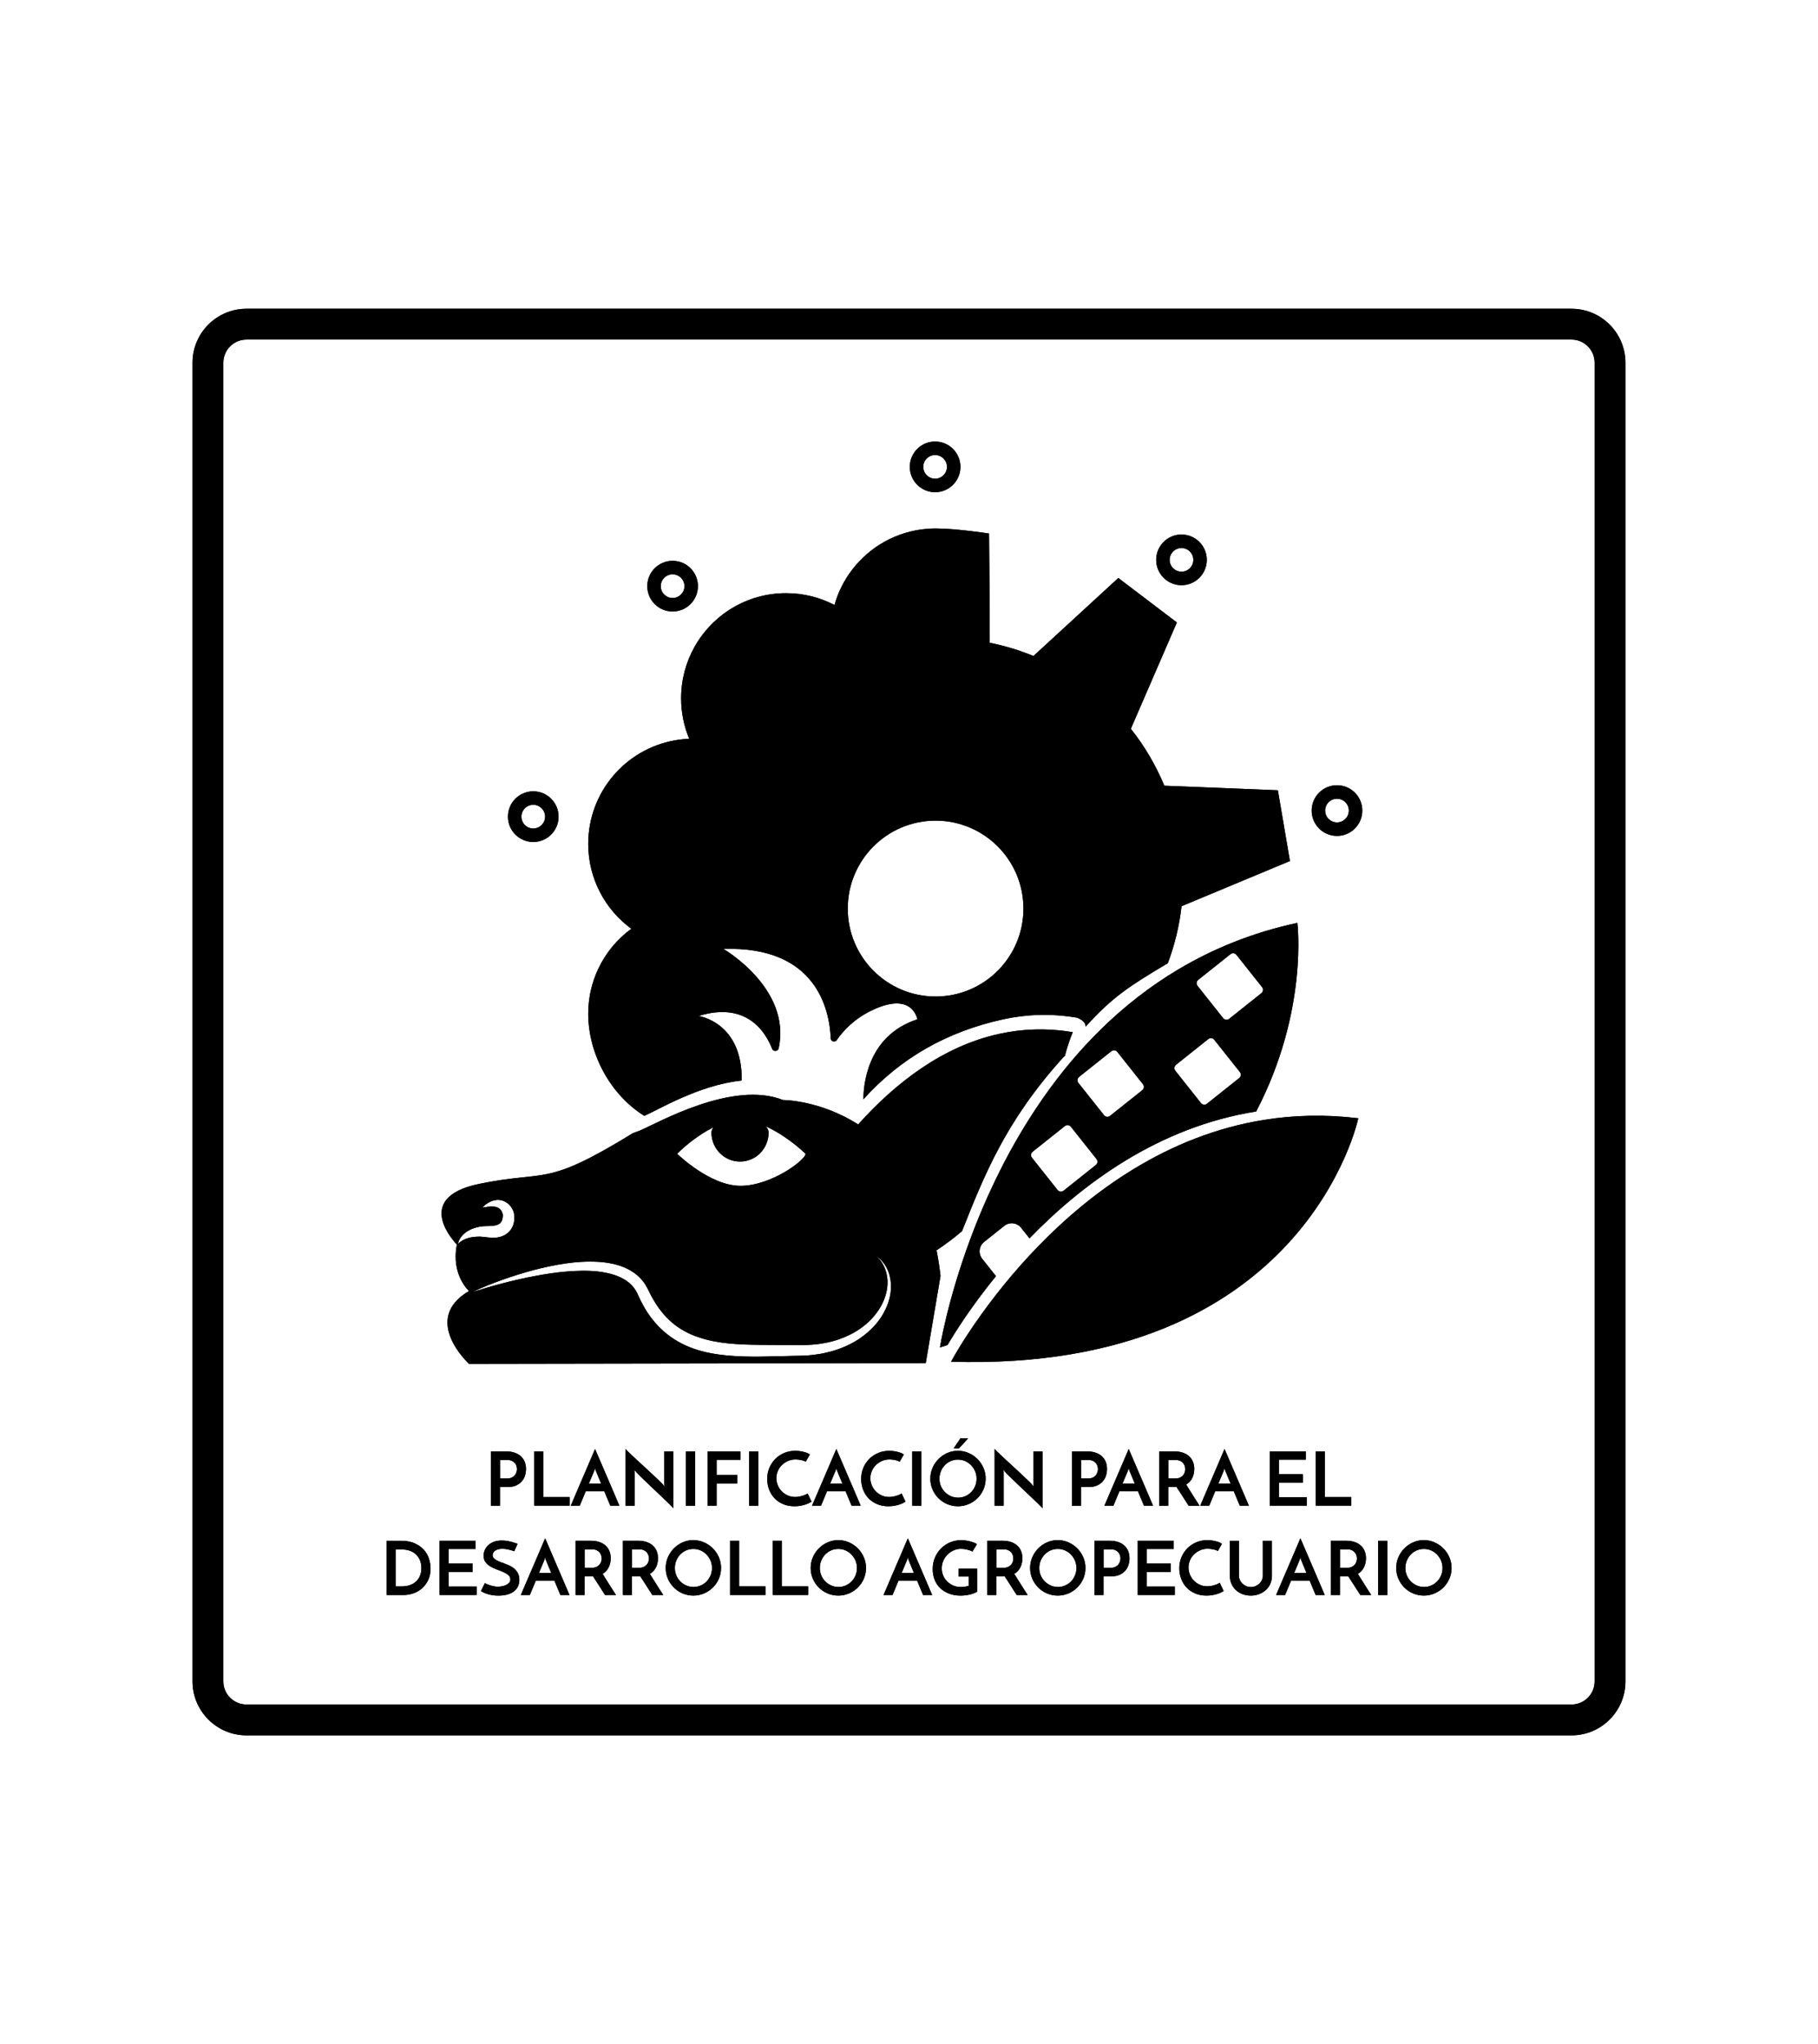 <?xml version="1.0" encoding="utf-8"?>
<!-- Generator: Adobe Illustrator 27.1.0, SVG Export Plug-In . SVG Version: 6.00 Build 0)  -->
<svg version="1.1" id="Capa_1" xmlns="http://www.w3.org/2000/svg" xmlns:xlink="http://www.w3.org/1999/xlink" x="0px" y="0px"
	 viewBox="0 0 683 768" style="enable-background:new 0 0 683 768;" xml:space="preserve">
<style type="text/css">
	.st0{fill:#002E6D;}
	.st1{fill-rule:evenodd;clip-rule:evenodd;fill:#002E6D;}
	.st2{fill-rule:evenodd;clip-rule:evenodd;}
	.st3{fill:#FFFFFF;}
	.st4{fill-rule:evenodd;clip-rule:evenodd;fill:#FFFFFF;}
</style>
<g>
	<g>
		<g>
			<g>
				<path d="M590.41,652H92.59c-11.17,0-20.26-9.1-20.26-20.29V136.3c0-11.19,9.09-20.29,20.26-20.29h497.81
					c11.19,0,20.26,9.1,20.26,20.29v495.41C610.67,642.9,601.59,652,590.41,652z M92.59,127.59c-4.8,0-8.69,3.9-8.69,8.71v495.41
					c0,4.79,3.89,8.7,8.69,8.7h497.81c4.8,0,8.69-3.91,8.69-8.7V136.3c0-4.8-3.89-8.71-8.69-8.71H92.59z"/>
			</g>
			<g>
				<path d="M184.43,565.71v-20.39h5.75c1.12,0,2.14,0.15,3.06,0.45c0.92,0.3,1.7,0.73,2.35,1.29c0.64,0.56,1.14,1.25,1.49,2.07
					c0.35,0.82,0.53,1.74,0.53,2.77c0,0.82-0.12,1.64-0.36,2.45c-0.24,0.81-0.64,1.54-1.19,2.18c-0.55,0.64-1.26,1.17-2.14,1.57
					c-0.88,0.4-1.95,0.6-3.24,0.6h-2.85v7.02H184.43z M187.84,555.48h2.74c0.71,0,1.29-0.12,1.76-0.36
					c0.47-0.24,0.84-0.54,1.12-0.91c0.28-0.36,0.47-0.75,0.59-1.15c0.11-0.4,0.17-0.76,0.17-1.08c0-0.3-0.05-0.65-0.15-1.05
					c-0.1-0.4-0.29-0.78-0.56-1.13c-0.27-0.35-0.64-0.65-1.1-0.89c-0.47-0.24-1.06-0.36-1.79-0.36h-2.76V555.48z"/>
				<path d="M200.71,565.71v-20.39h3.41v17.14h9.89v3.24H200.71z"/>
				<path d="M229.28,565.71c-0.06-0.13-0.15-0.36-0.29-0.7c-0.14-0.34-0.31-0.75-0.52-1.23c-0.21-0.48-0.43-1.02-0.67-1.61
					c-0.24-0.59-0.49-1.2-0.75-1.83h-7.01l-2.23,5.37h-3.38c0.07-0.17,0.25-0.58,0.53-1.24c0.28-0.66,0.63-1.48,1.05-2.46
					c0.42-0.98,0.88-2.07,1.4-3.27c0.51-1.2,1.04-2.43,1.58-3.68c0.54-1.25,1.07-2.48,1.58-3.68c0.51-1.2,0.98-2.29,1.4-3.27
					c0.42-0.98,0.77-1.8,1.05-2.46c0.28-0.66,0.46-1.08,0.53-1.25c0.07,0.17,0.26,0.58,0.54,1.25c0.29,0.66,0.64,1.48,1.06,2.46
					c0.42,0.98,0.88,2.07,1.4,3.27c0.51,1.2,1.04,2.43,1.58,3.68c0.54,1.25,1.07,2.47,1.58,3.68c0.51,1.2,0.98,2.29,1.4,3.27
					c0.42,0.98,0.77,1.8,1.05,2.46s0.46,1.08,0.53,1.24H229.28z M221.21,557.46h4.64l-2.01-4.87c-0.02-0.02-0.07-0.14-0.14-0.38
					c-0.07-0.23-0.13-0.44-0.17-0.63c-0.04,0.19-0.09,0.4-0.17,0.63c-0.07,0.23-0.11,0.36-0.11,0.38L221.21,557.46z"/>
				<path d="M252.99,545.33v21.34c-0.13-0.17-0.42-0.48-0.87-0.92c-0.45-0.45-1-0.98-1.65-1.61c-0.65-0.62-1.37-1.31-2.16-2.07
					c-0.79-0.75-1.6-1.52-2.42-2.29c-0.82-0.77-1.62-1.53-2.4-2.28c-0.78-0.75-1.49-1.43-2.14-2.06c-0.64-0.62-1.18-1.16-1.62-1.59
					c-0.44-0.44-0.72-0.74-0.85-0.91c-0.02-0.04-0.09-0.13-0.22-0.29c-0.13-0.16-0.24-0.3-0.34-0.43l0.08,0.89v12.61h-3.41V544.4
					c0.13,0.17,0.42,0.47,0.87,0.91c0.45,0.44,1,0.96,1.65,1.58c0.65,0.62,1.37,1.29,2.16,2.01c0.79,0.73,1.6,1.47,2.42,2.22
					c0.82,0.75,1.62,1.5,2.4,2.24c0.78,0.74,1.5,1.41,2.15,2.01c0.65,0.61,1.2,1.12,1.63,1.55c0.44,0.43,0.72,0.73,0.85,0.9
					l0.53,0.78l-0.08-0.95v-12.33H252.99z"/>
				<path d="M257.68,545.33h3.44v20.39h-3.44V545.33z"/>
				<path d="M265.81,565.71v-20.39h12.37v3.16h-8.96v5.71h7.79v3.19h-7.79v8.33H265.81z"/>
				<path d="M281.42,545.33h3.44v20.39h-3.44V545.33z"/>
				<path d="M304.88,564.2c-0.22,0.15-0.54,0.33-0.94,0.53s-0.88,0.4-1.42,0.57c-0.55,0.18-1.17,0.33-1.86,0.45
					c-0.69,0.12-1.42,0.18-2.21,0.18c-1.6,0-3.04-0.27-4.3-0.83c-1.27-0.55-2.34-1.29-3.21-2.22s-1.55-2.02-2.01-3.27
					c-0.47-1.25-0.7-2.56-0.7-3.94c0-1.53,0.28-2.94,0.84-4.24c0.56-1.3,1.32-2.41,2.28-3.36c0.96-0.94,2.08-1.67,3.35-2.2
					c1.28-0.52,2.64-0.78,4.09-0.78c0.56,0,1.12,0.04,1.69,0.13c0.57,0.08,1.1,0.19,1.61,0.32c0.5,0.13,0.94,0.28,1.33,0.45
					c0.38,0.17,0.66,0.34,0.82,0.53c-0.17,0.26-0.3,0.47-0.39,0.64c-0.09,0.17-0.19,0.34-0.29,0.52c-0.1,0.18-0.21,0.38-0.34,0.6
					c-0.12,0.22-0.29,0.53-0.52,0.92c-0.22-0.15-0.49-0.28-0.81-0.39c-0.32-0.11-0.65-0.2-0.99-0.27c-0.34-0.07-0.69-0.12-1.05-0.15
					c-0.35-0.04-0.67-0.06-0.95-0.06c-1.04,0-2.01,0.2-2.89,0.59c-0.88,0.39-1.65,0.91-2.29,1.55c-0.64,0.64-1.15,1.39-1.51,2.25
					c-0.36,0.86-0.54,1.74-0.54,2.66c0,0.9,0.17,1.77,0.52,2.62c0.34,0.85,0.83,1.6,1.45,2.25c0.62,0.65,1.36,1.18,2.22,1.58
					c0.86,0.4,1.81,0.6,2.85,0.6c0.6,0,1.17-0.06,1.73-0.18c0.56-0.12,1.05-0.26,1.48-0.41c0.43-0.15,0.78-0.3,1.05-0.45
					c0.27-0.15,0.41-0.25,0.43-0.31L304.88,564.2z"/>
				<path d="M319.93,565.71c-0.06-0.13-0.15-0.36-0.29-0.7c-0.14-0.34-0.31-0.75-0.52-1.23c-0.21-0.48-0.43-1.02-0.67-1.61
					c-0.24-0.59-0.49-1.2-0.75-1.83h-7.01l-2.23,5.37h-3.38c0.07-0.17,0.25-0.58,0.53-1.24s0.63-1.48,1.05-2.46
					c0.42-0.98,0.88-2.07,1.4-3.27c0.51-1.2,1.04-2.43,1.58-3.68c0.54-1.25,1.07-2.48,1.58-3.68c0.51-1.2,0.98-2.29,1.4-3.27
					c0.42-0.98,0.77-1.8,1.05-2.46c0.28-0.66,0.46-1.08,0.53-1.25c0.07,0.17,0.26,0.58,0.54,1.25c0.29,0.66,0.64,1.48,1.06,2.46
					c0.42,0.98,0.88,2.07,1.4,3.27c0.51,1.2,1.04,2.43,1.58,3.68c0.54,1.25,1.07,2.47,1.58,3.68c0.51,1.2,0.98,2.29,1.4,3.27
					c0.42,0.98,0.77,1.8,1.05,2.46c0.28,0.66,0.46,1.08,0.53,1.24H319.93z M311.86,557.46h4.64l-2.01-4.87
					c-0.02-0.02-0.07-0.14-0.14-0.38c-0.07-0.23-0.13-0.44-0.17-0.63c-0.04,0.19-0.09,0.4-0.17,0.63c-0.07,0.23-0.11,0.36-0.11,0.38
					L311.86,557.46z"/>
				<path d="M340.18,564.2c-0.22,0.15-0.54,0.33-0.94,0.53c-0.4,0.21-0.88,0.4-1.42,0.57c-0.55,0.18-1.17,0.33-1.86,0.45
					c-0.69,0.12-1.42,0.18-2.21,0.18c-1.6,0-3.04-0.27-4.3-0.83c-1.27-0.55-2.34-1.29-3.21-2.22s-1.55-2.02-2.01-3.27
					c-0.47-1.25-0.7-2.56-0.7-3.94c0-1.53,0.28-2.94,0.84-4.24c0.56-1.3,1.32-2.41,2.28-3.36c0.96-0.94,2.08-1.67,3.35-2.2
					c1.28-0.52,2.64-0.78,4.09-0.78c0.56,0,1.12,0.04,1.69,0.13c0.57,0.08,1.1,0.19,1.61,0.32c0.5,0.13,0.94,0.28,1.33,0.45
					c0.38,0.17,0.66,0.34,0.82,0.53c-0.17,0.26-0.3,0.47-0.39,0.64c-0.09,0.17-0.19,0.34-0.29,0.52c-0.1,0.18-0.21,0.38-0.33,0.6
					c-0.12,0.22-0.29,0.53-0.52,0.92c-0.22-0.15-0.49-0.28-0.81-0.39c-0.32-0.11-0.65-0.2-0.99-0.27c-0.34-0.07-0.69-0.12-1.05-0.15
					c-0.35-0.04-0.67-0.06-0.95-0.06c-1.04,0-2.01,0.2-2.89,0.59c-0.88,0.39-1.65,0.91-2.29,1.55c-0.64,0.64-1.15,1.39-1.51,2.25
					c-0.36,0.86-0.54,1.74-0.54,2.66c0,0.9,0.17,1.77,0.52,2.62c0.34,0.85,0.83,1.6,1.45,2.25c0.62,0.65,1.36,1.18,2.22,1.58
					c0.86,0.4,1.81,0.6,2.85,0.6c0.6,0,1.17-0.06,1.73-0.18c0.56-0.12,1.05-0.26,1.48-0.41c0.43-0.15,0.78-0.3,1.05-0.45
					c0.27-0.15,0.41-0.25,0.43-0.31L340.18,564.2z"/>
				<path d="M342.72,545.33h3.44v20.39h-3.44V545.33z"/>
				<path d="M349.51,555.56c0-1.42,0.27-2.76,0.82-4.03c0.55-1.27,1.29-2.38,2.23-3.33c0.94-0.95,2.04-1.71,3.29-2.27
					c1.26-0.56,2.6-0.84,4.04-0.84c1.41,0,2.75,0.28,4.02,0.84c1.27,0.56,2.37,1.31,3.32,2.27c0.95,0.95,1.7,2.06,2.25,3.33
					c0.55,1.27,0.82,2.61,0.82,4.03c0,1.44-0.28,2.78-0.82,4.04c-0.55,1.26-1.3,2.36-2.25,3.3c-0.95,0.94-2.06,1.68-3.32,2.22
					c-1.27,0.54-2.61,0.81-4.02,0.81c-1.43,0-2.78-0.27-4.04-0.81c-1.26-0.54-2.36-1.28-3.29-2.22c-0.94-0.94-1.69-2.04-2.23-3.3
					C349.78,558.35,349.51,557,349.51,555.56z M352.94,555.56c0,0.99,0.18,1.92,0.54,2.78c0.36,0.87,0.87,1.62,1.51,2.27
					c0.64,0.64,1.39,1.15,2.23,1.52c0.85,0.37,1.76,0.56,2.75,0.56c0.95,0,1.85-0.19,2.69-0.56c0.85-0.37,1.58-0.88,2.21-1.52
					c0.62-0.64,1.12-1.4,1.48-2.27c0.36-0.87,0.54-1.79,0.54-2.78c0-0.99-0.19-1.92-0.56-2.78c-0.37-0.87-0.88-1.63-1.51-2.28
					c-0.63-0.65-1.37-1.16-2.22-1.54c-0.85-0.37-1.75-0.56-2.72-0.56c-0.97,0-1.88,0.19-2.72,0.56c-0.85,0.37-1.58,0.89-2.21,1.54
					c-0.62,0.65-1.12,1.41-1.48,2.28C353.12,553.65,352.94,554.57,352.94,555.56z M358.28,544.18c0.43-0.62,0.85-1.24,1.27-1.87
					c0.42-0.63,0.84-1.27,1.27-1.9h2.88c-0.56,0.63-1.13,1.27-1.7,1.9c-0.58,0.63-1.16,1.26-1.73,1.87H358.28z"/>
				<path d="M391.65,545.33v21.34c-0.13-0.17-0.42-0.48-0.87-0.92c-0.45-0.45-1-0.98-1.65-1.61c-0.65-0.62-1.37-1.31-2.16-2.07
					c-0.79-0.75-1.6-1.52-2.42-2.29c-0.82-0.77-1.62-1.53-2.4-2.28c-0.78-0.75-1.49-1.43-2.14-2.06c-0.64-0.62-1.18-1.16-1.62-1.59
					c-0.44-0.44-0.72-0.74-0.85-0.91c-0.02-0.04-0.09-0.13-0.22-0.29c-0.13-0.16-0.24-0.3-0.33-0.43l0.08,0.89v12.61h-3.41V544.4
					c0.13,0.17,0.42,0.47,0.87,0.91c0.45,0.44,1,0.96,1.65,1.58c0.65,0.62,1.37,1.29,2.16,2.01c0.79,0.73,1.6,1.47,2.42,2.22
					c0.82,0.75,1.62,1.5,2.4,2.24c0.78,0.74,1.5,1.41,2.15,2.01c0.65,0.61,1.2,1.12,1.63,1.55c0.44,0.43,0.72,0.73,0.85,0.9
					l0.53,0.78l-0.08-0.95v-12.33H391.65z"/>
				<path d="M402.71,565.71v-20.39h5.75c1.12,0,2.14,0.15,3.06,0.45c0.92,0.3,1.7,0.73,2.35,1.29c0.64,0.56,1.14,1.25,1.49,2.07
					c0.35,0.82,0.53,1.74,0.53,2.77c0,0.82-0.12,1.64-0.36,2.45c-0.24,0.81-0.64,1.54-1.19,2.18c-0.55,0.64-1.26,1.17-2.14,1.57
					c-0.88,0.4-1.95,0.6-3.24,0.6h-2.85v7.02H402.71z M406.11,555.48h2.74c0.71,0,1.29-0.12,1.76-0.36
					c0.47-0.24,0.84-0.54,1.12-0.91c0.28-0.36,0.47-0.75,0.59-1.15c0.11-0.4,0.17-0.76,0.17-1.08c0-0.3-0.05-0.65-0.15-1.05
					c-0.1-0.4-0.29-0.78-0.56-1.13c-0.27-0.35-0.64-0.65-1.1-0.89c-0.47-0.24-1.06-0.36-1.79-0.36h-2.76V555.48z"/>
				<path d="M429.77,565.71c-0.06-0.13-0.15-0.36-0.29-0.7c-0.14-0.34-0.31-0.75-0.52-1.23c-0.2-0.48-0.43-1.02-0.67-1.61
					c-0.24-0.59-0.49-1.2-0.75-1.83h-7.01l-2.23,5.37h-3.38c0.07-0.17,0.25-0.58,0.53-1.24c0.28-0.66,0.63-1.48,1.05-2.46
					c0.42-0.98,0.88-2.07,1.4-3.27c0.51-1.2,1.04-2.43,1.58-3.68c0.54-1.25,1.07-2.48,1.58-3.68c0.51-1.2,0.98-2.29,1.4-3.27
					c0.42-0.98,0.77-1.8,1.05-2.46c0.28-0.66,0.46-1.08,0.53-1.25c0.07,0.17,0.26,0.58,0.54,1.25c0.29,0.66,0.64,1.48,1.06,2.46
					c0.42,0.98,0.88,2.07,1.4,3.27c0.51,1.2,1.04,2.43,1.58,3.68c0.54,1.25,1.07,2.47,1.58,3.68c0.51,1.2,0.98,2.29,1.4,3.27
					c0.42,0.98,0.77,1.8,1.05,2.46s0.46,1.08,0.53,1.24H429.77z M421.7,557.46h4.64l-2.01-4.87c-0.02-0.02-0.07-0.14-0.14-0.38
					c-0.07-0.23-0.13-0.44-0.17-0.63c-0.04,0.19-0.09,0.4-0.17,0.63c-0.07,0.23-0.11,0.36-0.11,0.38L421.7,557.46z"/>
				<path d="M435.49,565.71v-20.39h5.75c1.12,0,2.14,0.15,3.06,0.45c0.92,0.3,1.7,0.73,2.35,1.29c0.64,0.56,1.14,1.25,1.49,2.07
					c0.35,0.82,0.53,1.74,0.53,2.77c0,0.56-0.06,1.12-0.17,1.68c-0.11,0.56-0.29,1.1-0.53,1.62c-0.24,0.52-0.56,1-0.95,1.44
					c-0.39,0.44-0.86,0.82-1.4,1.13c0.41,0.65,0.81,1.29,1.2,1.92c0.39,0.62,0.79,1.25,1.19,1.89s0.81,1.29,1.24,1.96
					c0.43,0.67,0.89,1.4,1.4,2.18h-4.11c-0.84-1.3-1.63-2.54-2.37-3.71c-0.75-1.17-1.46-2.27-2.15-3.31h-0.28h-2.85v7.02H435.49z
					 M438.9,555.48h2.74c0.71,0,1.29-0.12,1.76-0.36c0.47-0.24,0.84-0.54,1.12-0.88c0.28-0.34,0.47-0.72,0.59-1.12
					c0.11-0.4,0.17-0.77,0.17-1.1c0-0.32-0.05-0.67-0.15-1.08c-0.1-0.4-0.29-0.78-0.56-1.13c-0.27-0.35-0.64-0.65-1.1-0.89
					c-0.47-0.24-1.06-0.36-1.79-0.36h-2.76V555.48z"/>
				<path d="M465.77,565.71c-0.06-0.13-0.15-0.36-0.29-0.7c-0.14-0.34-0.31-0.75-0.52-1.23c-0.21-0.48-0.43-1.02-0.67-1.61
					c-0.24-0.59-0.49-1.2-0.75-1.83h-7.01l-2.23,5.37h-3.38c0.07-0.17,0.25-0.58,0.53-1.24s0.63-1.48,1.05-2.46
					c0.42-0.98,0.88-2.07,1.4-3.27c0.51-1.2,1.04-2.43,1.58-3.68c0.54-1.25,1.07-2.48,1.58-3.68c0.51-1.2,0.98-2.29,1.4-3.27
					c0.42-0.98,0.77-1.8,1.05-2.46c0.28-0.66,0.46-1.08,0.53-1.25c0.07,0.17,0.26,0.58,0.54,1.25c0.29,0.66,0.64,1.48,1.06,2.46
					c0.42,0.98,0.88,2.07,1.4,3.27c0.51,1.2,1.04,2.43,1.58,3.68c0.54,1.25,1.07,2.47,1.58,3.68c0.51,1.2,0.98,2.29,1.4,3.27
					c0.42,0.98,0.77,1.8,1.05,2.46c0.28,0.66,0.46,1.08,0.53,1.24H465.77z M457.7,557.46h4.64l-2.01-4.87
					c-0.02-0.02-0.07-0.14-0.14-0.38c-0.07-0.23-0.13-0.44-0.17-0.63c-0.04,0.19-0.09,0.4-0.17,0.63c-0.07,0.23-0.11,0.36-0.11,0.38
					L457.7,557.46z"/>
				<path d="M477.05,565.71v-20.39h13.52v3.1h-10.11v5.48h8.99v3.19h-8.99v5.42h10.5v3.19H477.05z"/>
				<path d="M494.34,565.71v-20.39h3.41v17.14h9.89v3.24H494.34z"/>
				<path d="M145.24,578.89h5.28c2.05,0,3.78,0.31,5.21,0.94c1.42,0.62,2.58,1.43,3.48,2.42c0.89,0.99,1.54,2.11,1.94,3.37
					c0.4,1.26,0.6,2.51,0.6,3.76c0,1.53-0.27,2.9-0.82,4.12c-0.55,1.22-1.29,2.26-2.22,3.12c-0.93,0.86-2.02,1.51-3.25,1.97
					c-1.24,0.46-2.55,0.69-3.92,0.69h-6.28V578.89z M150.99,596.03c1.06,0,2.04-0.15,2.93-0.45c0.89-0.3,1.67-0.74,2.32-1.33
					c0.65-0.59,1.16-1.3,1.52-2.15c0.36-0.85,0.54-1.83,0.54-2.95c0-1.27-0.22-2.34-0.66-3.23c-0.44-0.88-0.99-1.6-1.66-2.15
					c-0.67-0.55-1.42-0.95-2.23-1.2c-0.82-0.25-1.6-0.38-2.35-0.38h-2.74v13.84H150.99z"/>
				<path d="M165.15,599.27v-20.39h13.52v3.1h-10.11v5.48h8.99v3.19h-8.99v5.42h10.5v3.19H165.15z"/>
				<path d="M194.44,580.03l-1.23,2.8c-0.78-0.28-1.55-0.5-2.32-0.67c-0.76-0.17-1.47-0.25-2.12-0.25c-1.14,0-2.03,0.22-2.7,0.67
					c-0.66,0.45-0.99,1.02-0.99,1.71c0,0.6,0.25,1.08,0.74,1.45c0.49,0.37,1.11,0.71,1.86,1.01c0.74,0.3,1.55,0.6,2.41,0.91
					c0.87,0.31,1.67,0.7,2.42,1.19c0.74,0.48,1.36,1.1,1.86,1.85c0.49,0.75,0.74,1.7,0.74,2.85c0,0.89-0.16,1.71-0.49,2.43
					c-0.33,0.73-0.81,1.35-1.47,1.87c-0.65,0.52-1.48,0.93-2.47,1.22c-1,0.29-2.16,0.43-3.5,0.43c-0.82,0-1.56-0.06-2.23-0.17
					c-0.67-0.11-1.27-0.25-1.8-0.42c-0.53-0.17-1-0.35-1.41-0.55c-0.41-0.2-0.76-0.39-1.06-0.57l1.48-2.99
					c0.78,0.43,1.62,0.76,2.51,0.99c0.89,0.23,1.68,0.35,2.37,0.35c0.34,0,0.77-0.04,1.3-0.11c0.53-0.07,1.05-0.21,1.55-0.42
					c0.5-0.21,0.94-0.49,1.3-0.84c0.36-0.35,0.54-0.81,0.54-1.37c0-0.65-0.25-1.19-0.74-1.61c-0.49-0.42-1.11-0.79-1.86-1.12
					c-0.75-0.33-1.55-0.65-2.42-0.96c-0.87-0.32-1.67-0.69-2.42-1.13c-0.75-0.44-1.36-0.98-1.86-1.62
					c-0.49-0.64-0.74-1.46-0.74-2.45c0-0.71,0.14-1.4,0.42-2.08c0.28-0.68,0.7-1.29,1.27-1.83c0.57-0.54,1.27-0.98,2.12-1.31
					c0.85-0.33,1.85-0.5,3-0.5c0.73,0,1.43,0.06,2.11,0.18c0.68,0.12,1.29,0.26,1.83,0.41c0.54,0.15,0.99,0.29,1.34,0.43
					S194.37,580.01,194.44,580.03z"/>
				<path d="M210.53,599.27c-0.06-0.13-0.15-0.36-0.29-0.7c-0.14-0.34-0.31-0.75-0.52-1.23c-0.21-0.48-0.43-1.02-0.67-1.61
					c-0.24-0.59-0.49-1.2-0.75-1.83h-7.01l-2.23,5.37h-3.38c0.07-0.17,0.25-0.58,0.53-1.24c0.28-0.66,0.63-1.48,1.05-2.46
					c0.42-0.98,0.88-2.07,1.4-3.27c0.51-1.2,1.04-2.43,1.58-3.68c0.54-1.25,1.07-2.48,1.58-3.68c0.51-1.2,0.98-2.29,1.4-3.27
					c0.42-0.98,0.77-1.8,1.05-2.46c0.28-0.66,0.46-1.08,0.53-1.25c0.07,0.17,0.26,0.58,0.54,1.25c0.29,0.66,0.64,1.48,1.06,2.46
					c0.42,0.98,0.88,2.07,1.4,3.27c0.51,1.2,1.04,2.43,1.58,3.68c0.54,1.25,1.07,2.47,1.58,3.68c0.51,1.2,0.98,2.29,1.4,3.27
					c0.42,0.98,0.77,1.8,1.05,2.46c0.28,0.66,0.46,1.08,0.53,1.24H210.53z M202.46,591.02h4.64l-2.01-4.87
					c-0.02-0.02-0.07-0.14-0.14-0.38c-0.07-0.23-0.13-0.44-0.17-0.63c-0.04,0.19-0.09,0.4-0.17,0.63c-0.07,0.23-0.11,0.36-0.11,0.38
					L202.46,591.02z"/>
				<path d="M216.26,599.27v-20.39h5.75c1.12,0,2.14,0.15,3.06,0.45c0.92,0.3,1.7,0.73,2.35,1.29c0.64,0.56,1.14,1.25,1.49,2.07
					s0.53,1.74,0.53,2.77c0,0.56-0.06,1.12-0.17,1.68c-0.11,0.56-0.29,1.1-0.53,1.62c-0.24,0.52-0.56,1-0.95,1.44
					c-0.39,0.44-0.86,0.82-1.4,1.13c0.41,0.65,0.81,1.29,1.2,1.92c0.39,0.62,0.79,1.25,1.19,1.89c0.4,0.63,0.81,1.29,1.24,1.96
					c0.43,0.67,0.89,1.4,1.4,2.18h-4.11c-0.84-1.3-1.63-2.54-2.37-3.71c-0.75-1.17-1.46-2.27-2.15-3.31h-0.28h-2.85v7.02H216.26z
					 M219.66,589.04h2.74c0.71,0,1.29-0.12,1.76-0.36c0.47-0.24,0.84-0.54,1.12-0.88c0.28-0.34,0.47-0.72,0.59-1.12
					c0.11-0.4,0.17-0.77,0.17-1.1c0-0.32-0.05-0.67-0.15-1.08c-0.1-0.4-0.29-0.78-0.56-1.13c-0.27-0.35-0.64-0.65-1.1-0.89
					c-0.47-0.24-1.06-0.36-1.79-0.36h-2.76V589.04z"/>
				<path d="M234.02,599.27v-20.39h5.75c1.12,0,2.14,0.15,3.06,0.45c0.92,0.3,1.7,0.73,2.35,1.29c0.64,0.56,1.14,1.25,1.49,2.07
					c0.35,0.82,0.53,1.74,0.53,2.77c0,0.56-0.06,1.12-0.17,1.68c-0.11,0.56-0.29,1.1-0.53,1.62c-0.24,0.52-0.56,1-0.95,1.44
					c-0.39,0.44-0.86,0.82-1.4,1.13c0.41,0.65,0.81,1.29,1.2,1.92c0.39,0.62,0.79,1.25,1.19,1.89c0.4,0.63,0.81,1.29,1.24,1.96
					c0.43,0.67,0.89,1.4,1.4,2.18h-4.11c-0.84-1.3-1.63-2.54-2.37-3.71c-0.75-1.17-1.46-2.27-2.15-3.31h-0.28h-2.85v7.02H234.02z
					 M237.42,589.04h2.74c0.71,0,1.29-0.12,1.76-0.36c0.47-0.24,0.84-0.54,1.12-0.88c0.28-0.34,0.47-0.72,0.59-1.12
					c0.11-0.4,0.17-0.77,0.17-1.1c0-0.32-0.05-0.67-0.15-1.08c-0.1-0.4-0.29-0.78-0.56-1.13c-0.27-0.35-0.64-0.65-1.1-0.89
					c-0.47-0.24-1.06-0.36-1.79-0.36h-2.76V589.04z"/>
				<path d="M250.1,589.12c0-1.42,0.27-2.76,0.82-4.03c0.55-1.27,1.29-2.38,2.23-3.33c0.94-0.95,2.04-1.71,3.29-2.27
					c1.26-0.56,2.6-0.84,4.04-0.84c1.41,0,2.75,0.28,4.02,0.84c1.27,0.56,2.37,1.31,3.32,2.27c0.95,0.95,1.7,2.06,2.25,3.33
					c0.55,1.27,0.82,2.61,0.82,4.03c0,1.44-0.28,2.78-0.82,4.04c-0.55,1.26-1.3,2.36-2.25,3.3c-0.95,0.94-2.06,1.68-3.32,2.22
					c-1.27,0.54-2.61,0.81-4.02,0.81c-1.43,0-2.78-0.27-4.04-0.81c-1.26-0.54-2.36-1.28-3.29-2.22c-0.94-0.94-1.69-2.04-2.23-3.3
					C250.38,591.9,250.1,590.56,250.1,589.12z M253.54,589.12c0,0.99,0.18,1.92,0.54,2.78c0.36,0.87,0.87,1.62,1.51,2.27
					c0.64,0.64,1.39,1.15,2.23,1.52c0.85,0.37,1.76,0.56,2.75,0.56c0.95,0,1.85-0.19,2.69-0.56c0.85-0.37,1.58-0.88,2.21-1.52
					c0.62-0.64,1.12-1.4,1.48-2.27c0.36-0.87,0.54-1.79,0.54-2.78c0-0.99-0.19-1.92-0.56-2.78c-0.37-0.87-0.88-1.63-1.51-2.28
					c-0.63-0.65-1.37-1.17-2.22-1.54c-0.85-0.37-1.75-0.56-2.72-0.56c-0.97,0-1.88,0.19-2.72,0.56c-0.85,0.37-1.58,0.89-2.21,1.54
					c-0.62,0.65-1.12,1.41-1.48,2.28C253.72,587.21,253.54,588.13,253.54,589.12z"/>
				<path d="M274.26,599.27v-20.39h3.41v17.14h9.89v3.24H274.26z"/>
				<path d="M290.32,599.27v-20.39h3.41v17.14h9.89v3.24H290.32z"/>
				<path d="M304.56,589.12c0-1.42,0.27-2.76,0.82-4.03c0.55-1.27,1.29-2.38,2.23-3.33c0.94-0.95,2.04-1.71,3.29-2.27
					c1.26-0.56,2.6-0.84,4.04-0.84c1.41,0,2.75,0.28,4.02,0.84c1.27,0.56,2.37,1.31,3.32,2.27c0.95,0.95,1.7,2.06,2.25,3.33
					c0.55,1.27,0.82,2.61,0.82,4.03c0,1.44-0.28,2.78-0.82,4.04c-0.55,1.26-1.3,2.36-2.25,3.3c-0.95,0.94-2.06,1.68-3.32,2.22
					c-1.27,0.54-2.61,0.81-4.02,0.81c-1.43,0-2.78-0.27-4.04-0.81c-1.26-0.54-2.36-1.28-3.29-2.22c-0.94-0.94-1.69-2.04-2.23-3.3
					C304.84,591.9,304.56,590.56,304.56,589.12z M308,589.12c0,0.99,0.18,1.92,0.54,2.78c0.36,0.87,0.87,1.62,1.51,2.27
					c0.64,0.64,1.39,1.15,2.23,1.52c0.85,0.37,1.76,0.56,2.75,0.56c0.95,0,1.85-0.19,2.69-0.56c0.85-0.37,1.58-0.88,2.21-1.52
					c0.62-0.64,1.12-1.4,1.48-2.27c0.36-0.87,0.54-1.79,0.54-2.78c0-0.99-0.19-1.92-0.56-2.78c-0.37-0.87-0.88-1.63-1.51-2.28
					c-0.63-0.65-1.37-1.17-2.22-1.54c-0.85-0.37-1.75-0.56-2.72-0.56c-0.97,0-1.88,0.19-2.72,0.56c-0.85,0.37-1.58,0.89-2.21,1.54
					c-0.62,0.65-1.12,1.41-1.48,2.28C308.18,587.21,308,588.13,308,589.12z"/>
				<path d="M346.79,599.27c-0.06-0.13-0.15-0.36-0.29-0.7c-0.14-0.34-0.31-0.75-0.52-1.23c-0.21-0.48-0.43-1.02-0.67-1.61
					c-0.24-0.59-0.49-1.2-0.75-1.83h-7.01l-2.23,5.37h-3.38c0.07-0.17,0.25-0.58,0.53-1.24c0.28-0.66,0.63-1.48,1.05-2.46
					c0.42-0.98,0.88-2.07,1.4-3.27c0.51-1.2,1.04-2.43,1.58-3.68c0.54-1.25,1.07-2.48,1.58-3.68c0.51-1.2,0.98-2.29,1.4-3.27
					c0.42-0.98,0.77-1.8,1.05-2.46c0.28-0.66,0.46-1.08,0.53-1.25c0.07,0.17,0.26,0.58,0.54,1.25c0.29,0.66,0.64,1.48,1.06,2.46
					c0.42,0.98,0.88,2.07,1.4,3.27c0.51,1.2,1.04,2.43,1.58,3.68c0.54,1.25,1.07,2.47,1.58,3.68c0.51,1.2,0.98,2.29,1.4,3.27
					c0.42,0.98,0.77,1.8,1.05,2.46c0.28,0.66,0.46,1.08,0.53,1.24H346.79z M338.72,591.02h4.64l-2.01-4.87
					c-0.02-0.02-0.07-0.14-0.14-0.38c-0.07-0.23-0.13-0.44-0.17-0.63c-0.04,0.19-0.09,0.4-0.17,0.63c-0.07,0.23-0.11,0.36-0.11,0.38
					L338.72,591.02z"/>
				<path d="M367.09,589.37v8.67c-0.78,0.47-1.73,0.83-2.83,1.08c-1.11,0.25-2.24,0.38-3.39,0.38c-1.6,0-3.05-0.25-4.34-0.75
					c-1.29-0.5-2.4-1.19-3.31-2.07c-0.91-0.88-1.61-1.92-2.09-3.13c-0.48-1.21-0.73-2.54-0.73-3.97c0-1.62,0.29-3.1,0.87-4.43
					c0.58-1.33,1.35-2.48,2.33-3.44c0.98-0.96,2.11-1.71,3.41-2.24c1.29-0.53,2.66-0.8,4.09-0.8c0.48,0,0.99,0.03,1.52,0.1
					c0.53,0.07,1.06,0.16,1.58,0.29c0.52,0.13,1.02,0.28,1.51,0.46c0.48,0.18,0.92,0.39,1.31,0.63l-1.68,2.8
					c-0.26-0.17-0.57-0.31-0.94-0.43c-0.36-0.12-0.74-0.23-1.13-0.32c-0.39-0.09-0.78-0.16-1.16-0.21
					c-0.38-0.05-0.74-0.07-1.08-0.07c-0.95,0-1.86,0.19-2.72,0.57c-0.87,0.38-1.63,0.9-2.3,1.55c-0.67,0.65-1.21,1.43-1.61,2.34
					c-0.4,0.91-0.6,1.87-0.6,2.89c0,0.93,0.18,1.82,0.53,2.66c0.35,0.84,0.85,1.58,1.48,2.22c0.63,0.64,1.39,1.16,2.26,1.54
					c0.88,0.38,1.83,0.57,2.88,0.57c0.37,0,0.84-0.03,1.4-0.1c0.56-0.07,1.09-0.18,1.59-0.35v-3.47h-3.8v-2.96H367.09z"/>
				<path d="M370.92,599.27v-20.39h5.75c1.12,0,2.14,0.15,3.06,0.45c0.92,0.3,1.7,0.73,2.35,1.29c0.64,0.56,1.14,1.25,1.49,2.07
					c0.35,0.82,0.53,1.74,0.53,2.77c0,0.56-0.06,1.12-0.17,1.68c-0.11,0.56-0.29,1.1-0.53,1.62c-0.24,0.52-0.56,1-0.95,1.44
					c-0.39,0.44-0.86,0.82-1.4,1.13c0.41,0.65,0.81,1.29,1.2,1.92c0.39,0.62,0.79,1.25,1.19,1.89c0.4,0.63,0.81,1.29,1.24,1.96
					c0.43,0.67,0.89,1.4,1.4,2.18h-4.11c-0.84-1.3-1.63-2.54-2.37-3.71c-0.75-1.17-1.46-2.27-2.15-3.31h-0.28h-2.85v7.02H370.92z
					 M374.32,589.04h2.74c0.71,0,1.29-0.12,1.76-0.36c0.47-0.24,0.84-0.54,1.12-0.88c0.28-0.34,0.47-0.72,0.59-1.12
					c0.11-0.4,0.17-0.77,0.17-1.1c0-0.32-0.05-0.67-0.15-1.08c-0.1-0.4-0.29-0.78-0.56-1.13c-0.27-0.35-0.64-0.65-1.1-0.89
					c-0.47-0.24-1.06-0.36-1.79-0.36h-2.76V589.04z"/>
				<path d="M387,589.12c0-1.42,0.27-2.76,0.82-4.03c0.55-1.27,1.29-2.38,2.23-3.33c0.94-0.95,2.04-1.71,3.29-2.27
					c1.26-0.56,2.6-0.84,4.04-0.84c1.41,0,2.75,0.28,4.02,0.84c1.27,0.56,2.37,1.31,3.32,2.27c0.95,0.95,1.7,2.06,2.25,3.33
					c0.55,1.27,0.82,2.61,0.82,4.03c0,1.44-0.28,2.78-0.82,4.04c-0.55,1.26-1.3,2.36-2.25,3.3c-0.95,0.94-2.06,1.68-3.32,2.22
					c-1.27,0.54-2.61,0.81-4.02,0.81c-1.43,0-2.78-0.27-4.04-0.81c-1.26-0.54-2.36-1.28-3.29-2.22c-0.94-0.94-1.69-2.04-2.23-3.3
					C387.28,591.9,387,590.56,387,589.12z M390.44,589.12c0,0.99,0.18,1.92,0.55,2.78c0.36,0.87,0.87,1.62,1.51,2.27
					c0.64,0.64,1.39,1.15,2.23,1.52c0.85,0.37,1.76,0.56,2.75,0.56c0.95,0,1.85-0.19,2.69-0.56c0.85-0.37,1.58-0.88,2.21-1.52
					c0.62-0.64,1.12-1.4,1.48-2.27c0.36-0.87,0.54-1.79,0.54-2.78c0-0.99-0.19-1.92-0.56-2.78c-0.37-0.87-0.88-1.63-1.51-2.28
					c-0.63-0.65-1.37-1.17-2.22-1.54c-0.85-0.37-1.75-0.56-2.72-0.56c-0.97,0-1.88,0.19-2.72,0.56c-0.85,0.37-1.58,0.89-2.21,1.54
					c-0.62,0.65-1.12,1.41-1.48,2.28C390.62,587.21,390.44,588.13,390.44,589.12z"/>
				<path d="M411.16,599.27v-20.39h5.75c1.12,0,2.14,0.15,3.06,0.45c0.92,0.3,1.7,0.73,2.35,1.29c0.64,0.56,1.14,1.25,1.49,2.07
					c0.35,0.82,0.53,1.74,0.53,2.77c0,0.82-0.12,1.64-0.36,2.45c-0.24,0.81-0.64,1.54-1.19,2.18c-0.55,0.64-1.26,1.16-2.14,1.57
					c-0.88,0.4-1.95,0.6-3.24,0.6h-2.85v7.02H411.16z M414.57,589.04h2.74c0.71,0,1.29-0.12,1.76-0.36
					c0.47-0.24,0.84-0.54,1.12-0.91c0.28-0.36,0.47-0.75,0.59-1.15c0.11-0.4,0.17-0.76,0.17-1.08c0-0.3-0.05-0.65-0.15-1.05
					c-0.1-0.4-0.29-0.78-0.56-1.13c-0.27-0.35-0.64-0.65-1.1-0.89c-0.47-0.24-1.06-0.36-1.79-0.36h-2.76V589.04z"/>
				<path d="M427.44,599.27v-20.39h13.52v3.1h-10.11v5.48h8.99v3.19h-8.99v5.42h10.5v3.19H427.44z"/>
				<path d="M459.7,597.76c-0.22,0.15-0.54,0.33-0.94,0.53c-0.4,0.21-0.88,0.4-1.42,0.57c-0.55,0.18-1.17,0.33-1.86,0.45
					s-1.42,0.18-2.21,0.18c-1.6,0-3.04-0.27-4.3-0.83c-1.27-0.55-2.34-1.29-3.21-2.22s-1.55-2.02-2.01-3.27
					c-0.47-1.25-0.7-2.56-0.7-3.94c0-1.53,0.28-2.94,0.84-4.24c0.56-1.29,1.32-2.41,2.28-3.36c0.96-0.94,2.08-1.67,3.35-2.2
					c1.28-0.52,2.64-0.78,4.09-0.78c0.56,0,1.12,0.04,1.69,0.13c0.57,0.08,1.1,0.19,1.61,0.32c0.5,0.13,0.94,0.28,1.33,0.45
					c0.38,0.17,0.66,0.34,0.82,0.53c-0.17,0.26-0.3,0.47-0.39,0.64c-0.09,0.17-0.19,0.34-0.29,0.52c-0.1,0.18-0.21,0.38-0.33,0.6
					c-0.12,0.22-0.29,0.53-0.52,0.92c-0.22-0.15-0.49-0.28-0.81-0.39c-0.32-0.11-0.65-0.2-0.99-0.27c-0.34-0.07-0.69-0.12-1.05-0.15
					c-0.35-0.04-0.67-0.06-0.95-0.06c-1.04,0-2.01,0.2-2.89,0.59c-0.88,0.39-1.65,0.91-2.29,1.55c-0.64,0.64-1.15,1.39-1.51,2.25
					c-0.36,0.86-0.54,1.74-0.54,2.66c0,0.9,0.17,1.77,0.52,2.62c0.34,0.85,0.83,1.6,1.45,2.25c0.62,0.65,1.36,1.18,2.22,1.58
					c0.86,0.4,1.81,0.6,2.85,0.6c0.6,0,1.17-0.06,1.73-0.18c0.56-0.12,1.05-0.26,1.48-0.41c0.43-0.15,0.78-0.3,1.05-0.45
					c0.27-0.15,0.41-0.25,0.43-0.31L459.7,597.76z"/>
				<path d="M469.92,599.5c-1.1,0-2.13-0.18-3.09-0.54c-0.96-0.36-1.79-0.87-2.5-1.52c-0.71-0.65-1.27-1.44-1.68-2.36
					c-0.41-0.92-0.61-1.94-0.61-3.06v-13.12h3.41v13.03c0,0.6,0.12,1.16,0.35,1.68c0.23,0.52,0.55,0.98,0.95,1.37
					c0.4,0.39,0.87,0.7,1.41,0.94c0.54,0.23,1.13,0.35,1.76,0.35c0.63,0,1.22-0.12,1.77-0.35c0.55-0.23,1.03-0.54,1.44-0.94
					c0.41-0.39,0.73-0.85,0.96-1.37c0.23-0.52,0.35-1.08,0.35-1.68v-13.03h3.41V592c0,1.12-0.21,2.14-0.61,3.06
					c-0.41,0.92-0.97,1.71-1.69,2.36c-0.72,0.65-1.56,1.16-2.53,1.52C472.05,599.31,471.02,599.5,469.92,599.5z"/>
				<path d="M494.27,599.27c-0.06-0.13-0.15-0.36-0.29-0.7c-0.14-0.34-0.31-0.75-0.52-1.23c-0.21-0.48-0.43-1.02-0.67-1.61
					c-0.24-0.59-0.49-1.2-0.75-1.83h-7.01l-2.23,5.37h-3.38c0.07-0.17,0.25-0.58,0.53-1.24c0.28-0.66,0.63-1.48,1.05-2.46
					c0.42-0.98,0.88-2.07,1.4-3.27c0.51-1.2,1.04-2.43,1.58-3.68c0.54-1.25,1.07-2.48,1.58-3.68s0.98-2.29,1.4-3.27
					c0.42-0.98,0.77-1.8,1.05-2.46c0.28-0.66,0.46-1.08,0.53-1.25c0.07,0.17,0.26,0.58,0.54,1.25c0.29,0.66,0.64,1.48,1.06,2.46
					c0.42,0.98,0.88,2.07,1.4,3.27c0.51,1.2,1.04,2.43,1.58,3.68c0.54,1.25,1.07,2.47,1.58,3.68c0.51,1.2,0.98,2.29,1.4,3.27
					c0.42,0.98,0.77,1.8,1.05,2.46c0.28,0.66,0.46,1.08,0.53,1.24H494.27z M486.2,591.02h4.64l-2.01-4.87
					c-0.02-0.02-0.07-0.14-0.14-0.38c-0.07-0.23-0.13-0.44-0.17-0.63c-0.04,0.19-0.09,0.4-0.17,0.63c-0.07,0.23-0.11,0.36-0.11,0.38
					L486.2,591.02z"/>
				<path d="M500,599.27v-20.39h5.75c1.12,0,2.14,0.15,3.06,0.45c0.92,0.3,1.7,0.73,2.35,1.29c0.64,0.56,1.14,1.25,1.49,2.07
					c0.35,0.82,0.53,1.74,0.53,2.77c0,0.56-0.06,1.12-0.17,1.68c-0.11,0.56-0.29,1.1-0.53,1.62c-0.24,0.52-0.56,1-0.95,1.44
					c-0.39,0.44-0.86,0.82-1.4,1.13c0.41,0.65,0.81,1.29,1.2,1.92c0.39,0.62,0.79,1.25,1.19,1.89c0.4,0.63,0.81,1.29,1.24,1.96
					c0.43,0.67,0.89,1.4,1.4,2.18h-4.11c-0.84-1.3-1.63-2.54-2.37-3.71c-0.75-1.17-1.46-2.27-2.15-3.31h-0.28h-2.85v7.02H500z
					 M503.4,589.04h2.74c0.71,0,1.29-0.12,1.76-0.36c0.47-0.24,0.84-0.54,1.12-0.88c0.28-0.34,0.47-0.72,0.59-1.12
					c0.11-0.4,0.17-0.77,0.17-1.1c0-0.32-0.05-0.67-0.15-1.08c-0.1-0.4-0.29-0.78-0.56-1.13c-0.27-0.35-0.64-0.65-1.1-0.89
					c-0.47-0.24-1.06-0.36-1.79-0.36h-2.76V589.04z"/>
				<path d="M517.76,578.89h3.44v20.39h-3.44V578.89z"/>
				<path d="M524.54,589.12c0-1.42,0.27-2.76,0.82-4.03c0.55-1.27,1.29-2.38,2.23-3.33c0.94-0.95,2.04-1.71,3.29-2.27
					c1.26-0.56,2.6-0.84,4.04-0.84c1.41,0,2.75,0.28,4.02,0.84c1.27,0.56,2.37,1.31,3.32,2.27c0.95,0.95,1.7,2.06,2.25,3.33
					c0.55,1.27,0.82,2.61,0.82,4.03c0,1.44-0.28,2.78-0.82,4.04c-0.55,1.26-1.3,2.36-2.25,3.3c-0.95,0.94-2.06,1.68-3.32,2.22
					c-1.27,0.54-2.61,0.81-4.02,0.81c-1.43,0-2.78-0.27-4.04-0.81c-1.26-0.54-2.36-1.28-3.29-2.22c-0.94-0.94-1.69-2.04-2.23-3.3
					C524.82,591.9,524.54,590.56,524.54,589.12z M527.98,589.12c0,0.99,0.18,1.92,0.55,2.78c0.36,0.87,0.87,1.62,1.51,2.27
					c0.64,0.64,1.39,1.15,2.23,1.52c0.85,0.37,1.76,0.56,2.75,0.56c0.95,0,1.85-0.19,2.69-0.56c0.85-0.37,1.58-0.88,2.21-1.52
					c0.62-0.64,1.12-1.4,1.48-2.27c0.36-0.87,0.54-1.79,0.54-2.78c0-0.99-0.19-1.92-0.56-2.78c-0.37-0.87-0.88-1.63-1.51-2.28
					c-0.63-0.65-1.37-1.17-2.22-1.54c-0.85-0.37-1.75-0.56-2.72-0.56c-0.97,0-1.88,0.19-2.72,0.56c-0.85,0.37-1.58,0.89-2.21,1.54
					c-0.62,0.65-1.12,1.41-1.48,2.28C528.16,587.21,527.98,588.13,527.98,589.12z"/>
			</g>
			<g>
				<path class="st2" d="M502.29,295.03c-5.25,0-9.51,4.26-9.51,9.52s4.26,9.52,9.51,9.52c5.25,0,9.51-4.26,9.51-9.52
					S507.54,295.03,502.29,295.03z M502.29,309c-2.46,0-4.45-1.99-4.45-4.45c0-2.46,1.99-4.45,4.45-4.45s4.45,1.99,4.45,4.45
					C506.73,307.01,504.74,309,502.29,309z"/>
				<path class="st2" d="M200.34,297.31c-5.25,0-9.51,4.26-9.51,9.52s4.26,9.52,9.51,9.52c5.25,0,9.51-4.26,9.51-9.52
					S205.6,297.31,200.34,297.31z M200.34,311.28c-2.46,0-4.45-1.99-4.45-4.45s1.99-4.45,4.45-4.45c2.46,0,4.45,1.99,4.45,4.45
					S202.8,311.28,200.34,311.28z"/>
				<path class="st2" d="M252.69,210.71c-5.25,0-9.51,4.26-9.51,9.52c0,5.26,4.26,9.52,9.51,9.52c5.25,0,9.51-4.26,9.51-9.52
					C262.2,214.97,257.94,210.71,252.69,210.71z M252.69,224.68c-2.46,0-4.45-1.99-4.45-4.45c0-2.46,1.99-4.45,4.45-4.45
					c2.46,0,4.45,1.99,4.45,4.45C257.14,222.69,255.15,224.68,252.69,224.68z"/>
				<path class="st2" d="M443.87,200.83c-5.25,0-9.51,4.26-9.51,9.52c0,5.26,4.26,9.52,9.51,9.52s9.51-4.26,9.51-9.52
					C453.38,205.1,449.12,200.83,443.87,200.83z M443.87,214.8c-2.46,0-4.45-1.99-4.45-4.45s1.99-4.45,4.45-4.45
					s4.45,1.99,4.45,4.45S446.32,214.8,443.87,214.8z"/>
				<path class="st2" d="M351.31,165.89c-5.25,0-9.51,4.26-9.51,9.52c0,5.26,4.26,9.52,9.51,9.52c5.25,0,9.51-4.26,9.51-9.52
					C360.82,170.15,356.57,165.89,351.31,165.89z M351.31,179.86c-2.46,0-4.45-1.99-4.45-4.45s1.99-4.45,4.45-4.45
					c2.46,0,4.45,1.99,4.45,4.45S353.77,179.86,351.31,179.86z"/>
				<g>
					<path d="M510.29,420.15c0,0-19.87,95.53-152.99,91.47c0,0,0.6-1.12,1.78-3.14c2.81-4.78,8.94-14.52,18.22-25.9
						c3.7-4.54,7.9-9.34,12.6-14.19c19.88-20.53,48.55-41.85,85.16-47.66C486.09,418.98,497.84,418.64,510.29,420.15z"/>
					<path d="M357.94,511.26c30.04,0.85,56.7-3.38,79.25-12.56c18.15-7.39,33.7-18,46.21-31.52c19.78-21.39,25.64-43.47,26.42-46.7
						c-11.7-1.38-23.37-1.17-34.7,0.63c-30.49,4.84-59.06,20.84-84.94,47.55c-4.32,4.46-8.55,9.22-12.58,14.17
						c-9.27,11.37-15.37,21.08-18.18,25.85C358.72,509.86,358.23,510.74,357.94,511.26z"/>
				</g>
				<g>
					<g>
						<path d="M487.4,346.74c-16.88,3.63-31.72,9.73-44.74,17.49c-43.08,25.66-66.32,69.42-78.24,101.6
							c-8.6,23.23-11.3,40.43-11.3,40.43c0.96-0.3,1.9-0.6,2.84-0.9c2.82-4.78,8.96-14.55,18.24-25.93
							c-0.01,0.01-0.02,0.02-0.03,0.03l-5.17-6.51c-1.55-1.95-1.22-4.79,0.72-6.34l7.58-6.03c1.94-1.55,4.77-1.23,6.32,0.72
							l3.15,3.96c19.88-20.53,48.56-41.85,85.16-47.66C491.62,379.87,487.4,346.74,487.4,346.74z M411.68,437.72l-12.11,9.65
							c-0.69,0.55-1.7,0.44-2.25-0.26l-9.63-12.13c-0.55-0.69-0.44-1.7,0.26-2.26l12.11-9.65c0.69-0.55,1.7-0.44,2.25,0.26
							l9.63,12.13C412.49,436.16,412.38,437.16,411.68,437.72z M429.13,409.61l-12.11,9.65c-0.69,0.55-1.7,0.44-2.25-0.26
							l-9.63-12.13c-0.55-0.69-0.44-1.7,0.26-2.26l12.11-9.65c0.69-0.55,1.7-0.44,2.25,0.26l9.63,12.13
							C429.94,408.05,429.83,409.06,429.13,409.61z M465.55,405.05l-12.11,9.65c-0.69,0.55-1.7,0.44-2.25-0.26l-9.63-12.13
							c-0.55-0.69-0.44-1.7,0.26-2.26l12.11-9.65c0.69-0.55,1.7-0.44,2.25,0.26l9.63,12.13
							C466.36,403.49,466.24,404.5,465.55,405.05z M473.89,373.15l-12.11,9.65c-0.69,0.55-1.7,0.44-2.25-0.26l-9.63-12.13
							c-0.55-0.69-0.44-1.7,0.26-2.26l12.11-9.65c0.69-0.55,1.7-0.44,2.25,0.26l9.63,12.13
							C474.7,371.58,474.59,372.59,473.89,373.15z"/>
					</g>
				</g>
				<path d="M480.08,296.92l-42.65-1.71c-3.25-7.78-7.47-14.97-12.59-21.39l17.3-39.95l-22-16.71l-31.89,29.31
					c-5.28-2.17-10.77-3.84-16.42-4.98c0.08-1.18-0.25-41.04-0.25-41.04s-12.27-1.9-20.1-1.9c-1.09,0-2.18,0.05-3.25,0.14
					c-11.47,0.93-21.55,6.78-28.15,15.44c-2.96,3.89-5.22,8.34-6.58,13.17c-5.44-2.83-11.61-4.44-18.17-4.44
					c-14.8,0-27.69,8.16-34.43,20.23c-3.19,5.7-5.01,12.28-5.01,19.27c0,5.39,1.08,10.54,3.04,15.22c-1.81,0.07-3.6,0.26-5.35,0.57
					c-18.52,3.24-32.59,19.43-32.59,38.9c0,6.51,1.57,12.66,4.37,18.07c2.81,5.48,6.88,10.22,11.82,13.83
					c-5.29,3.87-9.57,9.02-12.4,15c-2.43,5.13-3.79,10.86-3.79,16.9c0,15.29,8.5,30.61,21.08,38.4
					c5.14-2.22,20.42-11.53,36.27-13.24l0.3-0.09c0.31-21.96-16.21-24.2-16.21-24.2c17.98-5.54,25.12,5.87,27.64,12.32
					c0.47,1.19,2.2,1.06,2.47-0.19c4.87-22.47-20.74-37.31-20.74-37.31c35.05-1.19,39.86,23.02,40.29,33.58
					c0.05,1.2,1.59,1.63,2.27,0.65c2.24-3.25,6.25-7.74,12.7-10.93c15.85-7.85,17.57,3.14,17.57,3.14
					c-19.58,6.34-20.25,26.2-20.27,30.05c14.09-15.64,31.53-25.45,52.5-30.05c8.67-1.91,17.91-2.28,27.71-0.63
					c0,0,3.29,1.03,3.29,3.38c10.17-11.27,16.74-15.42,30.88-23.84c2.56-6.84,4.32-14,5.15-21.41l40.72-16.98L480.08,296.92z
					 M351.49,374.41c-18.23,0-33-14.79-33-33.04c0-18.25,14.77-33.04,33-33.04c18.23,0,33,14.79,33,33.04
					C384.5,359.61,369.72,374.41,351.49,374.41z"/>
				<path d="M288.76,425.67c-0.12,5.94-4.81,10.75-10.74,10.75c-5.93,0-10.64-4.82-10.74-10.75
					C267.16,418.8,288.9,418.8,288.76,425.67z"/>
				<path d="M375.33,388.45c-21.08,4.63-38.8,18.28-52.93,34.02c-14.39-9.18-28.23-9.18-28.23-9.18
					c-18.91-7.46-46.66,8.42-53.64,11.43c-0.36,0.16-0.67,0.28-0.92,0.36c-1.28,0.42-1.95,0.74-1.95,0.74
					c-33.38,20.51-31.86,13.67-57.66,18.99c-25.79,5.32-8.35,22.79-8.35,22.79c-2.28,11.39,4.55,17.47,4.55,17.47
					c-18.21,10.64,0,27.35,0,27.35l171.6-0.29l5.54-32.75c-0.01-0.08-0.02-0.17-0.03-0.25c-0.38-3.28-0.87-6.4-1.46-9.36
					c3.4-2.25,6.59-4.66,9.56-7.19c8.15-20.37,16.04-40.96,37.89-65.15c-0.01-0.01,0.77-0.78,0.78-0.78
					c1.59-5.93,2.96-8.84,2.96-8.84C393.24,386.17,384,386.54,375.33,388.45z M278.19,420.85c11.51,0,24.46,12.64,24.46,12.64
					c0,2.35-12.95,12.05-24.46,12.05c-11.51,0-23.8-12.05-23.8-12.05S266.68,420.85,278.19,420.85z M175.89,465.16
					c-1.34,0.38-2.66,1.05-3.82,2.17c0.11-0.82,0.49-1.59,0.96-2.29c0.47-0.72,1.08-1.35,1.77-1.88c1.38-1.08,3.05-1.77,4.74-2.13
					l0.64-0.14l0.64-0.09c0.42-0.05,0.86-0.12,1.28-0.12c0.42-0.01,0.85-0.03,1.28-0.03c0.23,0,0.37-0.01,0.54-0.02l0.49-0.02
					c1.29-0.05,2.45-0.3,3.11-0.77c0.37-0.2,0.59-0.48,0.81-0.82c0.24-0.33,0.38-0.8,0.48-1.32c0.06-0.26,0.08-0.54,0.09-0.82l0-0.4
					c0-0.02,0-0.08,0-0.07c0,0,0.02,0.03,0.02,0.04c-0.01-0.05-0.01-0.09-0.02-0.16c-0.11-0.48-0.3-1-0.56-1.4
					c-0.27-0.41-0.6-0.74-1.04-1.02c-0.23-0.12-0.47-0.26-0.77-0.32c-0.28-0.12-0.59-0.14-0.92-0.19c-1.33-0.16-2.86,0.1-4.46,0.36
					c0.58-0.55,1.17-1.14,1.89-1.56c0.35-0.23,0.7-0.46,1.1-0.63c0.4-0.17,0.79-0.37,1.24-0.46c0.44-0.11,0.89-0.22,1.38-0.23
					c0.48-0.06,0.98,0.02,1.5,0.1c1.01,0.22,2.02,0.73,2.8,1.45c0.79,0.73,1.36,1.59,1.76,2.56c0.05,0.12,0.1,0.26,0.15,0.4
					c0.03,0.1,0.07,0.23,0.08,0.32l0.04,0.22c0.06,0.27,0.08,0.5,0.11,0.76c0.04,0.49,0.06,0.99,0.03,1.49
					c-0.06,1.01-0.3,2.07-0.84,3.08c-0.53,0.99-1.34,1.93-2.3,2.52c-0.47,0.34-0.97,0.54-1.47,0.73c-0.5,0.23-0.98,0.29-1.48,0.41
					c-0.5,0.13-0.96,0.11-1.43,0.15c-0.23,0.01-0.47,0.03-0.7,0.03l-0.67-0.05l-1.28-0.11c-0.34-0.03-0.69-0.09-1.04-0.14
					c-0.35-0.06-0.68-0.05-1.03-0.08l-0.52-0.05l-0.51,0C178.58,464.64,177.22,464.77,175.89,465.16z M331.2,494.62
					c-2.29,3.6-5.5,6.55-9.08,8.85c-3.62,2.25-7.64,3.83-11.77,4.75l-1.55,0.34l-1.57,0.25c-1.04,0.19-2.1,0.27-3.15,0.39
					c-1.05,0.13-2.11,0.11-3.16,0.17l-3.05,0.06c-4.05,0.08-8.11,0.23-12.21,0.28c-4.1,0.05-8.24-0.05-12.4-0.42
					c-4.16-0.4-8.37-1.1-12.46-2.5c-2.04-0.7-4.03-1.59-5.93-2.67c-1.9-1.07-3.71-2.32-5.35-3.77c-1.64-1.44-3.17-3.01-4.48-4.73
					c-0.7-0.83-1.27-1.75-1.9-2.62c-0.55-0.92-1.15-1.82-1.63-2.77c-1.05-1.8-1.86-4.04-2.67-5.36c-0.89-1.47-2.1-2.73-3.58-3.72
					c-2.95-1.99-6.74-2.97-10.59-3.42c-3.87-0.43-7.86-0.31-11.84,0.01c-3.98,0.33-7.97,0.94-11.93,1.7
					c-7.93,1.5-15.79,3.6-23.55,6.04c7.4-3.41,15.13-6.12,23.04-8.27c7.93-2.03,16.11-3.61,24.59-3.1c2.12,0.14,4.25,0.45,6.37,0.99
					c2.11,0.57,4.22,1.39,6.14,2.64c1.94,1.22,3.67,2.9,4.93,4.87c1.32,2.15,1.87,3.79,2.92,5.47c0.45,0.86,1.02,1.63,1.51,2.45
					c0.57,0.77,1.08,1.58,1.7,2.3c1.16,1.5,2.5,2.84,3.92,4.07c1.42,1.24,2.98,2.29,4.63,3.2c1.64,0.92,3.38,1.68,5.2,2.28
					c3.6,1.26,7.46,1.96,11.38,2.37c3.93,0.4,7.93,0.5,11.96,0.54c4.03,0.06,8.1,0.02,12.18,0.05l3.05,0.02
					c0.98-0.03,1.96,0.01,2.93-0.07c0.97-0.06,1.95-0.09,2.91-0.23l1.45-0.17l1.44-0.25c3.84-0.65,7.53-1.97,10.94-3.81
					c3.38-1.88,6.45-4.38,8.75-7.52c2.33-3.08,3.93-6.82,4.13-10.73c0.23-3.88-1.18-7.97-4.23-10.72c1.65,1.19,3.04,2.79,3.99,4.65
					c0.94,1.87,1.44,3.96,1.54,6.07C334.92,486.84,333.47,491.04,331.2,494.62z"/>
			</g>
		</g>
	</g>
</g>
<g>
	<g>
		<g>
			<g>
				<path d="M590.41,652H92.59c-11.17,0-20.26-9.1-20.26-20.29V136.3c0-11.19,9.09-20.29,20.26-20.29h497.81
					c11.19,0,20.26,9.1,20.26,20.29v495.41C610.67,642.9,601.59,652,590.41,652z M92.59,127.59c-4.8,0-8.69,3.9-8.69,8.71v495.41
					c0,4.79,3.89,8.7,8.69,8.7h497.81c4.8,0,8.69-3.91,8.69-8.7V136.3c0-4.8-3.89-8.71-8.69-8.71H92.59z"/>
			</g>
			<g>
				<path d="M184.43,565.71v-20.39h5.75c1.12,0,2.14,0.15,3.06,0.45c0.92,0.3,1.7,0.73,2.35,1.29c0.64,0.56,1.14,1.25,1.49,2.07
					c0.35,0.82,0.53,1.74,0.53,2.77c0,0.82-0.12,1.64-0.36,2.45c-0.24,0.81-0.64,1.54-1.19,2.18c-0.55,0.64-1.26,1.17-2.14,1.57
					c-0.88,0.4-1.95,0.6-3.24,0.6h-2.85v7.02H184.43z M187.84,555.48h2.74c0.71,0,1.29-0.12,1.76-0.36
					c0.47-0.24,0.84-0.54,1.12-0.91c0.28-0.36,0.47-0.75,0.59-1.15c0.11-0.4,0.17-0.76,0.17-1.08c0-0.3-0.05-0.65-0.15-1.05
					c-0.1-0.4-0.29-0.78-0.56-1.13c-0.27-0.35-0.64-0.65-1.1-0.89c-0.47-0.24-1.06-0.36-1.79-0.36h-2.76V555.48z"/>
				<path d="M200.71,565.71v-20.39h3.41v17.14h9.89v3.24H200.71z"/>
				<path d="M229.28,565.71c-0.06-0.13-0.15-0.36-0.29-0.7c-0.14-0.34-0.31-0.75-0.52-1.23c-0.21-0.48-0.43-1.02-0.67-1.61
					c-0.24-0.59-0.49-1.2-0.75-1.83h-7.01l-2.23,5.37h-3.38c0.07-0.17,0.25-0.58,0.53-1.24c0.28-0.66,0.63-1.48,1.05-2.46
					c0.42-0.98,0.88-2.07,1.4-3.27c0.51-1.2,1.04-2.43,1.58-3.68c0.54-1.25,1.07-2.48,1.58-3.68c0.51-1.2,0.98-2.29,1.4-3.27
					c0.42-0.98,0.77-1.8,1.05-2.46c0.28-0.66,0.46-1.08,0.53-1.25c0.07,0.17,0.26,0.58,0.54,1.25c0.29,0.66,0.64,1.48,1.06,2.46
					c0.42,0.98,0.88,2.07,1.4,3.27c0.51,1.2,1.04,2.43,1.58,3.68c0.54,1.25,1.07,2.47,1.58,3.68c0.51,1.2,0.98,2.29,1.4,3.27
					c0.42,0.98,0.77,1.8,1.05,2.46s0.46,1.08,0.53,1.24H229.28z M221.21,557.46h4.64l-2.01-4.87c-0.02-0.02-0.07-0.14-0.14-0.38
					c-0.07-0.23-0.13-0.44-0.17-0.63c-0.04,0.19-0.09,0.4-0.17,0.63c-0.07,0.23-0.11,0.36-0.11,0.38L221.21,557.46z"/>
				<path d="M252.99,545.33v21.34c-0.13-0.17-0.42-0.48-0.87-0.92c-0.45-0.45-1-0.98-1.65-1.61c-0.65-0.62-1.37-1.31-2.16-2.07
					c-0.79-0.75-1.6-1.52-2.42-2.29c-0.82-0.77-1.62-1.53-2.4-2.28c-0.78-0.75-1.49-1.43-2.14-2.06c-0.64-0.62-1.18-1.16-1.62-1.59
					c-0.44-0.44-0.72-0.74-0.85-0.91c-0.02-0.04-0.09-0.13-0.22-0.29c-0.13-0.16-0.24-0.3-0.34-0.43l0.08,0.89v12.61h-3.41V544.4
					c0.13,0.17,0.42,0.47,0.87,0.91c0.45,0.44,1,0.96,1.65,1.58c0.65,0.62,1.37,1.29,2.16,2.01c0.79,0.73,1.6,1.47,2.42,2.22
					c0.82,0.75,1.62,1.5,2.4,2.24c0.78,0.74,1.5,1.41,2.15,2.01c0.65,0.61,1.2,1.12,1.63,1.55c0.44,0.43,0.72,0.73,0.85,0.9
					l0.53,0.78l-0.08-0.95v-12.33H252.99z"/>
				<path d="M257.68,545.33h3.44v20.39h-3.44V545.33z"/>
				<path d="M265.81,565.71v-20.39h12.37v3.16h-8.96v5.71h7.79v3.19h-7.79v8.33H265.81z"/>
				<path d="M281.42,545.33h3.44v20.39h-3.44V545.33z"/>
				<path d="M304.88,564.2c-0.22,0.15-0.54,0.33-0.94,0.53s-0.88,0.4-1.42,0.57c-0.55,0.18-1.17,0.33-1.86,0.45
					c-0.69,0.12-1.42,0.18-2.21,0.18c-1.6,0-3.04-0.27-4.3-0.83c-1.27-0.55-2.34-1.29-3.21-2.22s-1.55-2.02-2.01-3.27
					c-0.47-1.25-0.7-2.56-0.7-3.94c0-1.53,0.28-2.94,0.84-4.24c0.56-1.3,1.32-2.41,2.28-3.36c0.96-0.94,2.08-1.67,3.35-2.2
					c1.28-0.52,2.64-0.78,4.09-0.78c0.56,0,1.12,0.04,1.69,0.13c0.57,0.08,1.1,0.19,1.61,0.32c0.5,0.13,0.94,0.28,1.33,0.45
					c0.38,0.17,0.66,0.34,0.82,0.53c-0.17,0.26-0.3,0.47-0.39,0.64c-0.09,0.17-0.19,0.34-0.29,0.52c-0.1,0.18-0.21,0.38-0.34,0.6
					c-0.12,0.22-0.29,0.53-0.52,0.92c-0.22-0.15-0.49-0.28-0.81-0.39c-0.32-0.11-0.65-0.2-0.99-0.27c-0.34-0.07-0.69-0.12-1.05-0.15
					c-0.35-0.04-0.67-0.06-0.95-0.06c-1.04,0-2.01,0.2-2.89,0.59c-0.88,0.39-1.65,0.91-2.29,1.55c-0.64,0.64-1.15,1.39-1.51,2.25
					c-0.36,0.86-0.54,1.74-0.54,2.66c0,0.9,0.17,1.77,0.52,2.62c0.34,0.85,0.83,1.6,1.45,2.25c0.62,0.65,1.36,1.18,2.22,1.58
					c0.86,0.4,1.81,0.6,2.85,0.6c0.6,0,1.17-0.06,1.73-0.18c0.56-0.12,1.05-0.26,1.48-0.41c0.43-0.15,0.78-0.3,1.05-0.45
					c0.27-0.15,0.41-0.25,0.43-0.31L304.88,564.2z"/>
				<path d="M319.93,565.71c-0.06-0.13-0.15-0.36-0.29-0.7c-0.14-0.34-0.31-0.75-0.52-1.23c-0.21-0.48-0.43-1.02-0.67-1.61
					c-0.24-0.59-0.49-1.2-0.75-1.83h-7.01l-2.23,5.37h-3.38c0.07-0.17,0.25-0.58,0.53-1.24s0.63-1.48,1.05-2.46
					c0.42-0.98,0.88-2.07,1.4-3.27c0.51-1.2,1.04-2.43,1.58-3.68c0.54-1.25,1.07-2.48,1.58-3.68c0.51-1.2,0.98-2.29,1.4-3.27
					c0.42-0.98,0.77-1.8,1.05-2.46c0.28-0.66,0.46-1.08,0.53-1.25c0.07,0.17,0.26,0.58,0.54,1.25c0.29,0.66,0.64,1.48,1.06,2.46
					c0.42,0.98,0.88,2.07,1.4,3.27c0.51,1.2,1.04,2.43,1.58,3.68c0.54,1.25,1.07,2.47,1.58,3.68c0.51,1.2,0.98,2.29,1.4,3.27
					c0.42,0.98,0.77,1.8,1.05,2.46c0.28,0.66,0.46,1.08,0.53,1.24H319.93z M311.86,557.46h4.64l-2.01-4.87
					c-0.02-0.02-0.07-0.14-0.14-0.38c-0.07-0.23-0.13-0.44-0.17-0.63c-0.04,0.19-0.09,0.4-0.17,0.63c-0.07,0.23-0.11,0.36-0.11,0.38
					L311.86,557.46z"/>
				<path d="M340.18,564.2c-0.22,0.15-0.54,0.33-0.94,0.53c-0.4,0.21-0.88,0.4-1.42,0.57c-0.55,0.18-1.17,0.33-1.86,0.45
					c-0.69,0.12-1.42,0.18-2.21,0.18c-1.6,0-3.04-0.27-4.3-0.83c-1.27-0.55-2.34-1.29-3.21-2.22s-1.55-2.02-2.01-3.27
					c-0.47-1.25-0.7-2.56-0.7-3.94c0-1.53,0.28-2.94,0.84-4.24c0.56-1.3,1.32-2.41,2.28-3.36c0.96-0.94,2.08-1.67,3.35-2.2
					c1.28-0.52,2.64-0.78,4.09-0.78c0.56,0,1.12,0.04,1.69,0.13c0.57,0.08,1.1,0.19,1.61,0.32c0.5,0.13,0.94,0.28,1.33,0.45
					c0.38,0.17,0.66,0.34,0.82,0.53c-0.17,0.26-0.3,0.47-0.39,0.64c-0.09,0.17-0.19,0.34-0.29,0.52c-0.1,0.18-0.21,0.38-0.33,0.6
					c-0.12,0.22-0.29,0.53-0.52,0.92c-0.22-0.15-0.49-0.28-0.81-0.39c-0.32-0.11-0.65-0.2-0.99-0.27c-0.34-0.07-0.69-0.12-1.05-0.15
					c-0.35-0.04-0.67-0.06-0.95-0.06c-1.04,0-2.01,0.2-2.89,0.59c-0.88,0.39-1.65,0.91-2.29,1.55c-0.64,0.64-1.15,1.39-1.51,2.25
					c-0.36,0.86-0.54,1.74-0.54,2.66c0,0.9,0.17,1.77,0.52,2.62c0.34,0.85,0.83,1.6,1.45,2.25c0.62,0.65,1.36,1.18,2.22,1.58
					c0.86,0.4,1.81,0.6,2.85,0.6c0.6,0,1.17-0.06,1.73-0.18c0.56-0.12,1.05-0.26,1.48-0.41c0.43-0.15,0.78-0.3,1.05-0.45
					c0.27-0.15,0.41-0.25,0.43-0.31L340.18,564.2z"/>
				<path d="M342.72,545.33h3.44v20.39h-3.44V545.33z"/>
				<path d="M349.51,555.56c0-1.42,0.27-2.76,0.82-4.03c0.55-1.27,1.29-2.38,2.23-3.33c0.94-0.95,2.04-1.71,3.29-2.27
					c1.26-0.56,2.6-0.84,4.04-0.84c1.41,0,2.75,0.28,4.02,0.84c1.27,0.56,2.37,1.31,3.32,2.27c0.95,0.95,1.7,2.06,2.25,3.33
					c0.55,1.27,0.82,2.61,0.82,4.03c0,1.44-0.28,2.78-0.82,4.04c-0.55,1.26-1.3,2.36-2.25,3.3c-0.95,0.94-2.06,1.68-3.32,2.22
					c-1.27,0.54-2.61,0.81-4.02,0.81c-1.43,0-2.78-0.27-4.04-0.81c-1.26-0.54-2.36-1.28-3.29-2.22c-0.94-0.94-1.69-2.04-2.23-3.3
					C349.78,558.35,349.51,557,349.51,555.56z M352.94,555.56c0,0.99,0.18,1.92,0.54,2.78c0.36,0.87,0.87,1.62,1.51,2.27
					c0.64,0.64,1.39,1.15,2.23,1.52c0.85,0.37,1.76,0.56,2.75,0.56c0.95,0,1.85-0.19,2.69-0.56c0.85-0.37,1.58-0.88,2.21-1.52
					c0.62-0.64,1.12-1.4,1.48-2.27c0.36-0.87,0.54-1.79,0.54-2.78c0-0.99-0.19-1.92-0.56-2.78c-0.37-0.87-0.88-1.63-1.51-2.28
					c-0.63-0.65-1.37-1.16-2.22-1.54c-0.85-0.37-1.75-0.56-2.72-0.56c-0.97,0-1.88,0.19-2.72,0.56c-0.85,0.37-1.58,0.89-2.21,1.54
					c-0.62,0.65-1.12,1.41-1.48,2.28C353.12,553.65,352.94,554.57,352.94,555.56z M358.28,544.18c0.43-0.62,0.85-1.24,1.27-1.87
					c0.42-0.63,0.84-1.27,1.27-1.9h2.88c-0.56,0.63-1.13,1.27-1.7,1.9c-0.58,0.63-1.16,1.26-1.73,1.87H358.28z"/>
				<path d="M391.65,545.33v21.34c-0.13-0.17-0.42-0.48-0.87-0.92c-0.45-0.45-1-0.98-1.65-1.61c-0.65-0.62-1.37-1.31-2.16-2.07
					c-0.79-0.75-1.6-1.52-2.42-2.29c-0.82-0.77-1.62-1.53-2.4-2.28c-0.78-0.75-1.49-1.43-2.14-2.06c-0.64-0.62-1.18-1.16-1.62-1.59
					c-0.44-0.44-0.72-0.74-0.85-0.91c-0.02-0.04-0.09-0.13-0.22-0.29c-0.13-0.16-0.24-0.3-0.33-0.43l0.08,0.89v12.61h-3.41V544.4
					c0.13,0.17,0.42,0.47,0.87,0.91c0.45,0.44,1,0.96,1.65,1.58c0.65,0.62,1.37,1.29,2.16,2.01c0.79,0.73,1.6,1.47,2.42,2.22
					c0.82,0.75,1.62,1.5,2.4,2.24c0.78,0.74,1.5,1.41,2.15,2.01c0.65,0.61,1.2,1.12,1.63,1.55c0.44,0.43,0.72,0.73,0.85,0.9
					l0.53,0.78l-0.08-0.95v-12.33H391.65z"/>
				<path d="M402.71,565.71v-20.39h5.75c1.12,0,2.14,0.15,3.06,0.45c0.92,0.3,1.7,0.73,2.35,1.29c0.64,0.56,1.14,1.25,1.49,2.07
					c0.35,0.82,0.53,1.74,0.53,2.77c0,0.82-0.12,1.64-0.36,2.45c-0.24,0.81-0.64,1.54-1.19,2.18c-0.55,0.64-1.26,1.17-2.14,1.57
					c-0.88,0.4-1.95,0.6-3.24,0.6h-2.85v7.02H402.71z M406.11,555.48h2.74c0.71,0,1.29-0.12,1.76-0.36
					c0.47-0.24,0.84-0.54,1.12-0.91c0.28-0.36,0.47-0.75,0.59-1.15c0.11-0.4,0.17-0.76,0.17-1.08c0-0.3-0.05-0.65-0.15-1.05
					c-0.1-0.4-0.29-0.78-0.56-1.13c-0.27-0.35-0.64-0.65-1.1-0.89c-0.47-0.24-1.06-0.36-1.79-0.36h-2.76V555.48z"/>
				<path d="M429.77,565.71c-0.06-0.13-0.15-0.36-0.29-0.7c-0.14-0.34-0.31-0.75-0.52-1.23c-0.2-0.48-0.43-1.02-0.67-1.61
					c-0.24-0.59-0.49-1.2-0.75-1.83h-7.01l-2.23,5.37h-3.38c0.07-0.17,0.25-0.58,0.53-1.24c0.28-0.66,0.63-1.48,1.05-2.46
					c0.42-0.98,0.88-2.07,1.4-3.27c0.51-1.2,1.04-2.43,1.58-3.68c0.54-1.25,1.07-2.48,1.58-3.68c0.51-1.2,0.98-2.29,1.4-3.27
					c0.42-0.98,0.77-1.8,1.05-2.46c0.28-0.66,0.46-1.08,0.53-1.25c0.07,0.17,0.26,0.58,0.54,1.25c0.29,0.66,0.64,1.48,1.06,2.46
					c0.42,0.98,0.88,2.07,1.4,3.27c0.51,1.2,1.04,2.43,1.58,3.68c0.54,1.25,1.07,2.47,1.58,3.68c0.51,1.2,0.98,2.29,1.4,3.27
					c0.42,0.98,0.77,1.8,1.05,2.46s0.46,1.08,0.53,1.24H429.77z M421.7,557.46h4.64l-2.01-4.87c-0.02-0.02-0.07-0.14-0.14-0.38
					c-0.07-0.23-0.13-0.44-0.17-0.63c-0.04,0.19-0.09,0.4-0.17,0.63c-0.07,0.23-0.11,0.36-0.11,0.38L421.7,557.46z"/>
				<path d="M435.49,565.71v-20.39h5.75c1.12,0,2.14,0.15,3.06,0.45c0.92,0.3,1.7,0.73,2.35,1.29c0.64,0.56,1.14,1.25,1.49,2.07
					c0.35,0.82,0.53,1.74,0.53,2.77c0,0.56-0.06,1.12-0.17,1.68c-0.11,0.56-0.29,1.1-0.53,1.62c-0.24,0.52-0.56,1-0.95,1.44
					c-0.39,0.44-0.86,0.82-1.4,1.13c0.41,0.65,0.81,1.29,1.2,1.92c0.39,0.62,0.79,1.25,1.19,1.89s0.81,1.29,1.24,1.96
					c0.43,0.67,0.89,1.4,1.4,2.18h-4.11c-0.84-1.3-1.63-2.54-2.37-3.71c-0.75-1.17-1.46-2.27-2.15-3.31h-0.28h-2.85v7.02H435.49z
					 M438.9,555.48h2.74c0.71,0,1.29-0.12,1.76-0.36c0.47-0.24,0.84-0.54,1.12-0.88c0.28-0.34,0.47-0.72,0.59-1.12
					c0.11-0.4,0.17-0.77,0.17-1.1c0-0.32-0.05-0.67-0.15-1.08c-0.1-0.4-0.29-0.78-0.56-1.13c-0.27-0.35-0.64-0.65-1.1-0.89
					c-0.47-0.24-1.06-0.36-1.79-0.36h-2.76V555.48z"/>
				<path d="M465.77,565.71c-0.06-0.13-0.15-0.36-0.29-0.7c-0.14-0.34-0.31-0.75-0.52-1.23c-0.21-0.48-0.43-1.02-0.67-1.61
					c-0.24-0.59-0.49-1.2-0.75-1.83h-7.01l-2.23,5.37h-3.38c0.07-0.17,0.25-0.58,0.53-1.24s0.63-1.48,1.05-2.46
					c0.42-0.98,0.88-2.07,1.4-3.27c0.51-1.2,1.04-2.43,1.58-3.68c0.54-1.25,1.07-2.48,1.58-3.68c0.51-1.2,0.98-2.29,1.4-3.27
					c0.42-0.98,0.77-1.8,1.05-2.46c0.28-0.66,0.46-1.08,0.53-1.25c0.07,0.17,0.26,0.58,0.54,1.25c0.29,0.66,0.64,1.48,1.06,2.46
					c0.42,0.98,0.88,2.07,1.4,3.27c0.51,1.2,1.04,2.43,1.58,3.68c0.54,1.25,1.07,2.47,1.58,3.68c0.51,1.2,0.98,2.29,1.4,3.27
					c0.42,0.98,0.77,1.8,1.05,2.46c0.28,0.66,0.46,1.08,0.53,1.24H465.77z M457.7,557.46h4.64l-2.01-4.87
					c-0.02-0.02-0.07-0.14-0.14-0.38c-0.07-0.23-0.13-0.44-0.17-0.63c-0.04,0.19-0.09,0.4-0.17,0.63c-0.07,0.23-0.11,0.36-0.11,0.38
					L457.7,557.46z"/>
				<path d="M477.05,565.71v-20.39h13.52v3.1h-10.11v5.48h8.99v3.19h-8.99v5.42h10.5v3.19H477.05z"/>
				<path d="M494.34,565.71v-20.39h3.41v17.14h9.89v3.24H494.34z"/>
				<path d="M145.24,578.89h5.28c2.05,0,3.78,0.31,5.21,0.94c1.42,0.62,2.58,1.43,3.48,2.42c0.89,0.99,1.54,2.11,1.94,3.37
					c0.4,1.26,0.6,2.51,0.6,3.76c0,1.53-0.27,2.9-0.82,4.12c-0.55,1.22-1.29,2.26-2.22,3.12c-0.93,0.86-2.02,1.51-3.25,1.97
					c-1.24,0.46-2.55,0.69-3.92,0.69h-6.28V578.89z M150.99,596.03c1.06,0,2.04-0.15,2.93-0.45c0.89-0.3,1.67-0.74,2.32-1.33
					c0.65-0.59,1.16-1.3,1.52-2.15c0.36-0.85,0.54-1.83,0.54-2.95c0-1.27-0.22-2.34-0.66-3.23c-0.44-0.88-0.99-1.6-1.66-2.15
					c-0.67-0.55-1.42-0.95-2.23-1.2c-0.82-0.25-1.6-0.38-2.35-0.38h-2.74v13.84H150.99z"/>
				<path d="M165.15,599.27v-20.39h13.52v3.1h-10.11v5.48h8.99v3.19h-8.99v5.42h10.5v3.19H165.15z"/>
				<path d="M194.44,580.03l-1.23,2.8c-0.78-0.28-1.55-0.5-2.32-0.67c-0.76-0.17-1.47-0.25-2.12-0.25c-1.14,0-2.03,0.22-2.7,0.67
					c-0.66,0.45-0.99,1.02-0.99,1.71c0,0.6,0.25,1.08,0.74,1.45c0.49,0.37,1.11,0.71,1.86,1.01c0.74,0.3,1.55,0.6,2.41,0.91
					c0.87,0.31,1.67,0.7,2.42,1.19c0.74,0.48,1.36,1.1,1.86,1.85c0.49,0.75,0.74,1.7,0.74,2.85c0,0.89-0.16,1.71-0.49,2.43
					c-0.33,0.73-0.81,1.35-1.47,1.87c-0.65,0.52-1.48,0.93-2.47,1.22c-1,0.29-2.16,0.43-3.5,0.43c-0.82,0-1.56-0.06-2.23-0.17
					c-0.67-0.11-1.27-0.25-1.8-0.42c-0.53-0.17-1-0.35-1.41-0.55c-0.41-0.2-0.76-0.39-1.06-0.57l1.48-2.99
					c0.78,0.43,1.62,0.76,2.51,0.99c0.89,0.23,1.68,0.35,2.37,0.35c0.34,0,0.77-0.04,1.3-0.11c0.53-0.07,1.05-0.21,1.55-0.42
					c0.5-0.21,0.94-0.49,1.3-0.84c0.36-0.35,0.54-0.81,0.54-1.37c0-0.65-0.25-1.19-0.74-1.61c-0.49-0.42-1.11-0.79-1.86-1.12
					c-0.75-0.33-1.55-0.65-2.42-0.96c-0.87-0.32-1.67-0.69-2.42-1.13c-0.75-0.44-1.36-0.98-1.86-1.62
					c-0.49-0.64-0.74-1.46-0.74-2.45c0-0.71,0.14-1.4,0.42-2.08c0.28-0.68,0.7-1.29,1.27-1.83c0.57-0.54,1.27-0.98,2.12-1.31
					c0.85-0.33,1.85-0.5,3-0.5c0.73,0,1.43,0.06,2.11,0.18c0.68,0.12,1.29,0.26,1.83,0.41c0.54,0.15,0.99,0.29,1.34,0.43
					S194.37,580.01,194.44,580.03z"/>
				<path d="M210.53,599.27c-0.06-0.13-0.15-0.36-0.29-0.7c-0.14-0.34-0.31-0.75-0.52-1.23c-0.21-0.48-0.43-1.02-0.67-1.61
					c-0.24-0.59-0.49-1.2-0.75-1.83h-7.01l-2.23,5.37h-3.38c0.07-0.17,0.25-0.58,0.53-1.24c0.28-0.66,0.63-1.48,1.05-2.46
					c0.42-0.98,0.88-2.07,1.4-3.27c0.51-1.2,1.04-2.43,1.58-3.68c0.54-1.25,1.07-2.48,1.58-3.68c0.51-1.2,0.98-2.29,1.4-3.27
					c0.42-0.98,0.77-1.8,1.05-2.46c0.28-0.66,0.46-1.08,0.53-1.25c0.07,0.17,0.26,0.58,0.54,1.25c0.29,0.66,0.64,1.48,1.06,2.46
					c0.42,0.98,0.88,2.07,1.4,3.27c0.51,1.2,1.04,2.43,1.58,3.68c0.54,1.25,1.07,2.47,1.58,3.68c0.51,1.2,0.98,2.29,1.4,3.27
					c0.42,0.98,0.77,1.8,1.05,2.46c0.28,0.66,0.46,1.08,0.53,1.24H210.53z M202.46,591.02h4.64l-2.01-4.87
					c-0.02-0.02-0.07-0.14-0.14-0.38c-0.07-0.23-0.13-0.44-0.17-0.63c-0.04,0.19-0.09,0.4-0.17,0.63c-0.07,0.23-0.11,0.36-0.11,0.38
					L202.46,591.02z"/>
				<path d="M216.26,599.27v-20.39h5.75c1.12,0,2.14,0.15,3.06,0.45c0.92,0.3,1.7,0.73,2.35,1.29c0.64,0.56,1.14,1.25,1.49,2.07
					s0.53,1.74,0.53,2.77c0,0.56-0.06,1.12-0.17,1.68c-0.11,0.56-0.29,1.1-0.53,1.62c-0.24,0.52-0.56,1-0.95,1.44
					c-0.39,0.44-0.86,0.82-1.4,1.13c0.41,0.65,0.81,1.29,1.2,1.92c0.39,0.62,0.79,1.25,1.19,1.89c0.4,0.63,0.81,1.29,1.24,1.96
					c0.43,0.67,0.89,1.4,1.4,2.18h-4.11c-0.84-1.3-1.63-2.54-2.37-3.71c-0.75-1.17-1.46-2.27-2.15-3.31h-0.28h-2.85v7.02H216.26z
					 M219.66,589.04h2.74c0.71,0,1.29-0.12,1.76-0.36c0.47-0.24,0.84-0.54,1.12-0.88c0.28-0.34,0.47-0.72,0.59-1.12
					c0.11-0.4,0.17-0.77,0.17-1.1c0-0.32-0.05-0.67-0.15-1.08c-0.1-0.4-0.29-0.78-0.56-1.13c-0.27-0.35-0.64-0.65-1.1-0.89
					c-0.47-0.24-1.06-0.36-1.79-0.36h-2.76V589.04z"/>
				<path d="M234.02,599.27v-20.39h5.75c1.12,0,2.14,0.15,3.06,0.45c0.92,0.3,1.7,0.73,2.35,1.29c0.64,0.56,1.14,1.25,1.49,2.07
					c0.35,0.82,0.53,1.74,0.53,2.77c0,0.56-0.06,1.12-0.17,1.68c-0.11,0.56-0.29,1.1-0.53,1.62c-0.24,0.52-0.56,1-0.95,1.44
					c-0.39,0.44-0.86,0.82-1.4,1.13c0.41,0.65,0.81,1.29,1.2,1.92c0.39,0.62,0.79,1.25,1.19,1.89c0.4,0.63,0.81,1.29,1.24,1.96
					c0.43,0.67,0.89,1.4,1.4,2.18h-4.11c-0.84-1.3-1.63-2.54-2.37-3.71c-0.75-1.17-1.46-2.27-2.15-3.31h-0.28h-2.85v7.02H234.02z
					 M237.42,589.04h2.74c0.71,0,1.29-0.12,1.76-0.36c0.47-0.24,0.84-0.54,1.12-0.88c0.28-0.34,0.47-0.72,0.59-1.12
					c0.11-0.4,0.17-0.77,0.17-1.1c0-0.32-0.05-0.67-0.15-1.08c-0.1-0.4-0.29-0.78-0.56-1.13c-0.27-0.35-0.64-0.65-1.1-0.89
					c-0.47-0.24-1.06-0.36-1.79-0.36h-2.76V589.04z"/>
				<path d="M250.1,589.12c0-1.42,0.27-2.76,0.82-4.03c0.55-1.27,1.29-2.38,2.23-3.33c0.94-0.95,2.04-1.71,3.29-2.27
					c1.26-0.56,2.6-0.84,4.04-0.84c1.41,0,2.75,0.28,4.02,0.84c1.27,0.56,2.37,1.31,3.32,2.27c0.95,0.95,1.7,2.06,2.25,3.33
					c0.55,1.27,0.82,2.61,0.82,4.03c0,1.44-0.28,2.78-0.82,4.04c-0.55,1.26-1.3,2.36-2.25,3.3c-0.95,0.94-2.06,1.68-3.32,2.22
					c-1.27,0.54-2.61,0.81-4.02,0.81c-1.43,0-2.78-0.27-4.04-0.81c-1.26-0.54-2.36-1.28-3.29-2.22c-0.94-0.94-1.69-2.04-2.23-3.3
					C250.38,591.9,250.1,590.56,250.1,589.12z M253.54,589.12c0,0.99,0.18,1.92,0.54,2.78c0.36,0.87,0.87,1.62,1.51,2.27
					c0.64,0.64,1.39,1.15,2.23,1.52c0.85,0.37,1.76,0.56,2.75,0.56c0.95,0,1.85-0.19,2.69-0.56c0.85-0.37,1.58-0.88,2.21-1.52
					c0.62-0.64,1.12-1.4,1.48-2.27c0.36-0.87,0.54-1.79,0.54-2.78c0-0.99-0.19-1.92-0.56-2.78c-0.37-0.87-0.88-1.63-1.51-2.28
					c-0.63-0.65-1.37-1.17-2.22-1.54c-0.85-0.37-1.75-0.56-2.72-0.56c-0.97,0-1.88,0.19-2.72,0.56c-0.85,0.37-1.58,0.89-2.21,1.54
					c-0.62,0.65-1.12,1.41-1.48,2.28C253.72,587.21,253.54,588.13,253.54,589.12z"/>
				<path d="M274.26,599.27v-20.39h3.41v17.14h9.89v3.24H274.26z"/>
				<path d="M290.32,599.27v-20.39h3.41v17.14h9.89v3.24H290.32z"/>
				<path d="M304.56,589.12c0-1.42,0.27-2.76,0.82-4.03c0.55-1.27,1.29-2.38,2.23-3.33c0.94-0.95,2.04-1.71,3.29-2.27
					c1.26-0.56,2.6-0.84,4.04-0.84c1.41,0,2.75,0.28,4.02,0.84c1.27,0.56,2.37,1.31,3.32,2.27c0.95,0.95,1.7,2.06,2.25,3.33
					c0.55,1.27,0.82,2.61,0.82,4.03c0,1.44-0.28,2.78-0.82,4.04c-0.55,1.26-1.3,2.36-2.25,3.3c-0.95,0.94-2.06,1.68-3.32,2.22
					c-1.27,0.54-2.61,0.81-4.02,0.81c-1.43,0-2.78-0.27-4.04-0.81c-1.26-0.54-2.36-1.28-3.29-2.22c-0.94-0.94-1.69-2.04-2.23-3.3
					C304.84,591.9,304.56,590.56,304.56,589.12z M308,589.12c0,0.99,0.18,1.92,0.54,2.78c0.36,0.87,0.87,1.62,1.51,2.27
					c0.64,0.64,1.39,1.15,2.23,1.52c0.85,0.37,1.76,0.56,2.75,0.56c0.95,0,1.85-0.19,2.69-0.56c0.85-0.37,1.58-0.88,2.21-1.52
					c0.62-0.64,1.12-1.4,1.48-2.27c0.36-0.87,0.54-1.79,0.54-2.78c0-0.99-0.19-1.92-0.56-2.78c-0.37-0.87-0.88-1.63-1.51-2.28
					c-0.63-0.65-1.37-1.17-2.22-1.54c-0.85-0.37-1.75-0.56-2.72-0.56c-0.97,0-1.88,0.19-2.72,0.56c-0.85,0.37-1.58,0.89-2.21,1.54
					c-0.62,0.65-1.12,1.41-1.48,2.28C308.18,587.21,308,588.13,308,589.12z"/>
				<path d="M346.79,599.27c-0.06-0.13-0.15-0.36-0.29-0.7c-0.14-0.34-0.31-0.75-0.52-1.23c-0.21-0.48-0.43-1.02-0.67-1.61
					c-0.24-0.59-0.49-1.2-0.75-1.83h-7.01l-2.23,5.37h-3.38c0.07-0.17,0.25-0.58,0.53-1.24c0.28-0.66,0.63-1.48,1.05-2.46
					c0.42-0.98,0.88-2.07,1.4-3.27c0.51-1.2,1.04-2.43,1.58-3.68c0.54-1.25,1.07-2.48,1.58-3.68c0.51-1.2,0.98-2.29,1.4-3.27
					c0.42-0.98,0.77-1.8,1.05-2.46c0.28-0.66,0.46-1.08,0.53-1.25c0.07,0.17,0.26,0.58,0.54,1.25c0.29,0.66,0.64,1.48,1.06,2.46
					c0.42,0.98,0.88,2.07,1.4,3.27c0.51,1.2,1.04,2.43,1.58,3.68c0.54,1.25,1.07,2.47,1.58,3.68c0.51,1.2,0.98,2.29,1.4,3.27
					c0.42,0.98,0.77,1.8,1.05,2.46c0.28,0.66,0.46,1.08,0.53,1.24H346.79z M338.72,591.02h4.64l-2.01-4.87
					c-0.02-0.02-0.07-0.14-0.14-0.38c-0.07-0.23-0.13-0.44-0.17-0.63c-0.04,0.19-0.09,0.4-0.17,0.63c-0.07,0.23-0.11,0.36-0.11,0.38
					L338.72,591.02z"/>
				<path d="M367.09,589.37v8.67c-0.78,0.47-1.73,0.83-2.83,1.08c-1.11,0.25-2.24,0.38-3.39,0.38c-1.6,0-3.05-0.25-4.34-0.75
					c-1.29-0.5-2.4-1.19-3.31-2.07c-0.91-0.88-1.61-1.92-2.09-3.13c-0.48-1.21-0.73-2.54-0.73-3.97c0-1.62,0.29-3.1,0.87-4.43
					c0.58-1.33,1.35-2.48,2.33-3.44c0.98-0.96,2.11-1.71,3.41-2.24c1.29-0.53,2.66-0.8,4.09-0.8c0.48,0,0.99,0.03,1.52,0.1
					c0.53,0.07,1.06,0.16,1.58,0.29c0.52,0.13,1.02,0.28,1.51,0.46c0.48,0.18,0.92,0.39,1.31,0.63l-1.68,2.8
					c-0.26-0.17-0.57-0.31-0.94-0.43c-0.36-0.12-0.74-0.23-1.13-0.32c-0.39-0.09-0.78-0.16-1.16-0.21
					c-0.38-0.05-0.74-0.07-1.08-0.07c-0.95,0-1.86,0.19-2.72,0.57c-0.87,0.38-1.63,0.9-2.3,1.55c-0.67,0.65-1.21,1.43-1.61,2.34
					c-0.4,0.91-0.6,1.87-0.6,2.89c0,0.93,0.18,1.82,0.53,2.66c0.35,0.84,0.85,1.58,1.48,2.22c0.63,0.64,1.39,1.16,2.26,1.54
					c0.88,0.38,1.83,0.57,2.88,0.57c0.37,0,0.84-0.03,1.4-0.1c0.56-0.07,1.09-0.18,1.59-0.35v-3.47h-3.8v-2.96H367.09z"/>
				<path d="M370.92,599.27v-20.39h5.75c1.12,0,2.14,0.15,3.06,0.45c0.92,0.3,1.7,0.73,2.35,1.29c0.64,0.56,1.14,1.25,1.49,2.07
					c0.35,0.82,0.53,1.74,0.53,2.77c0,0.56-0.06,1.12-0.17,1.68c-0.11,0.56-0.29,1.1-0.53,1.62c-0.24,0.52-0.56,1-0.95,1.44
					c-0.39,0.44-0.86,0.82-1.4,1.13c0.41,0.65,0.81,1.29,1.2,1.92c0.39,0.62,0.79,1.25,1.19,1.89c0.4,0.63,0.81,1.29,1.24,1.96
					c0.43,0.67,0.89,1.4,1.4,2.18h-4.11c-0.84-1.3-1.63-2.54-2.37-3.71c-0.75-1.17-1.46-2.27-2.15-3.31h-0.28h-2.85v7.02H370.92z
					 M374.32,589.04h2.74c0.71,0,1.29-0.12,1.76-0.36c0.47-0.24,0.84-0.54,1.12-0.88c0.28-0.34,0.47-0.72,0.59-1.12
					c0.11-0.4,0.17-0.77,0.17-1.1c0-0.32-0.05-0.67-0.15-1.08c-0.1-0.4-0.29-0.78-0.56-1.13c-0.27-0.35-0.64-0.65-1.1-0.89
					c-0.47-0.24-1.06-0.36-1.79-0.36h-2.76V589.04z"/>
				<path d="M387,589.12c0-1.42,0.27-2.76,0.82-4.03c0.55-1.27,1.29-2.38,2.23-3.33c0.94-0.95,2.04-1.71,3.29-2.27
					c1.26-0.56,2.6-0.84,4.04-0.84c1.41,0,2.75,0.28,4.02,0.84c1.27,0.56,2.37,1.31,3.32,2.27c0.95,0.95,1.7,2.06,2.25,3.33
					c0.55,1.27,0.82,2.61,0.82,4.03c0,1.44-0.28,2.78-0.82,4.04c-0.55,1.26-1.3,2.36-2.25,3.3c-0.95,0.94-2.06,1.68-3.32,2.22
					c-1.27,0.54-2.61,0.81-4.02,0.81c-1.43,0-2.78-0.27-4.04-0.81c-1.26-0.54-2.36-1.28-3.29-2.22c-0.94-0.94-1.69-2.04-2.23-3.3
					C387.28,591.9,387,590.56,387,589.12z M390.44,589.12c0,0.99,0.18,1.92,0.55,2.78c0.36,0.87,0.87,1.62,1.51,2.27
					c0.64,0.64,1.39,1.15,2.23,1.52c0.85,0.37,1.76,0.56,2.75,0.56c0.95,0,1.85-0.19,2.69-0.56c0.85-0.37,1.58-0.88,2.21-1.52
					c0.62-0.64,1.12-1.4,1.48-2.27c0.36-0.87,0.54-1.79,0.54-2.78c0-0.99-0.19-1.92-0.56-2.78c-0.37-0.87-0.88-1.63-1.51-2.28
					c-0.63-0.65-1.37-1.17-2.22-1.54c-0.85-0.37-1.75-0.56-2.72-0.56c-0.97,0-1.88,0.19-2.72,0.56c-0.85,0.37-1.58,0.89-2.21,1.54
					c-0.62,0.65-1.12,1.41-1.48,2.28C390.62,587.21,390.44,588.13,390.44,589.12z"/>
				<path d="M411.16,599.27v-20.39h5.75c1.12,0,2.14,0.15,3.06,0.45c0.92,0.3,1.7,0.73,2.35,1.29c0.64,0.56,1.14,1.25,1.49,2.07
					c0.35,0.82,0.53,1.74,0.53,2.77c0,0.82-0.12,1.64-0.36,2.45c-0.24,0.81-0.64,1.54-1.19,2.18c-0.55,0.64-1.26,1.16-2.14,1.57
					c-0.88,0.4-1.95,0.6-3.24,0.6h-2.85v7.02H411.16z M414.57,589.04h2.74c0.71,0,1.29-0.12,1.76-0.36
					c0.47-0.24,0.84-0.54,1.12-0.91c0.28-0.36,0.47-0.75,0.59-1.15c0.11-0.4,0.17-0.76,0.17-1.08c0-0.3-0.05-0.65-0.15-1.05
					c-0.1-0.4-0.29-0.78-0.56-1.13c-0.27-0.35-0.64-0.65-1.1-0.89c-0.47-0.24-1.06-0.36-1.79-0.36h-2.76V589.04z"/>
				<path d="M427.44,599.27v-20.39h13.52v3.1h-10.11v5.48h8.99v3.19h-8.99v5.42h10.5v3.19H427.44z"/>
				<path d="M459.7,597.76c-0.22,0.15-0.54,0.33-0.94,0.53c-0.4,0.21-0.88,0.4-1.42,0.57c-0.55,0.18-1.17,0.33-1.86,0.45
					s-1.42,0.18-2.21,0.18c-1.6,0-3.04-0.27-4.3-0.83c-1.27-0.55-2.34-1.29-3.21-2.22s-1.55-2.02-2.01-3.27
					c-0.47-1.25-0.7-2.56-0.7-3.94c0-1.53,0.28-2.94,0.84-4.24c0.56-1.29,1.32-2.41,2.28-3.36c0.96-0.94,2.08-1.67,3.35-2.2
					c1.28-0.52,2.64-0.78,4.09-0.78c0.56,0,1.12,0.04,1.69,0.13c0.57,0.08,1.1,0.19,1.61,0.32c0.5,0.13,0.94,0.28,1.33,0.45
					c0.38,0.17,0.66,0.34,0.82,0.53c-0.17,0.26-0.3,0.47-0.39,0.64c-0.09,0.17-0.19,0.34-0.29,0.52c-0.1,0.18-0.21,0.38-0.33,0.6
					c-0.12,0.22-0.29,0.53-0.52,0.92c-0.22-0.15-0.49-0.28-0.81-0.39c-0.32-0.11-0.65-0.2-0.99-0.27c-0.34-0.07-0.69-0.12-1.05-0.15
					c-0.35-0.04-0.67-0.06-0.95-0.06c-1.04,0-2.01,0.2-2.89,0.59c-0.88,0.39-1.65,0.91-2.29,1.55c-0.64,0.64-1.15,1.39-1.51,2.25
					c-0.36,0.86-0.54,1.74-0.54,2.66c0,0.9,0.17,1.77,0.52,2.62c0.34,0.85,0.83,1.6,1.45,2.25c0.62,0.65,1.36,1.18,2.22,1.58
					c0.86,0.4,1.81,0.6,2.85,0.6c0.6,0,1.17-0.06,1.73-0.18c0.56-0.12,1.05-0.26,1.48-0.41c0.43-0.15,0.78-0.3,1.05-0.45
					c0.27-0.15,0.41-0.25,0.43-0.31L459.7,597.76z"/>
				<path d="M469.92,599.5c-1.1,0-2.13-0.18-3.09-0.54c-0.96-0.36-1.79-0.87-2.5-1.52c-0.71-0.65-1.27-1.44-1.68-2.36
					c-0.41-0.92-0.61-1.94-0.61-3.06v-13.12h3.41v13.03c0,0.6,0.12,1.16,0.35,1.68c0.23,0.52,0.55,0.98,0.95,1.37
					c0.4,0.39,0.87,0.7,1.41,0.94c0.54,0.23,1.13,0.35,1.76,0.35c0.63,0,1.22-0.12,1.77-0.35c0.55-0.23,1.03-0.54,1.44-0.94
					c0.41-0.39,0.73-0.85,0.96-1.37c0.23-0.52,0.35-1.08,0.35-1.68v-13.03h3.41V592c0,1.12-0.21,2.14-0.61,3.06
					c-0.41,0.92-0.97,1.71-1.69,2.36c-0.72,0.65-1.56,1.16-2.53,1.52C472.05,599.31,471.02,599.5,469.92,599.5z"/>
				<path d="M494.27,599.27c-0.06-0.13-0.15-0.36-0.29-0.7c-0.14-0.34-0.31-0.75-0.52-1.23c-0.21-0.48-0.43-1.02-0.67-1.61
					c-0.24-0.59-0.49-1.2-0.75-1.83h-7.01l-2.23,5.37h-3.38c0.07-0.17,0.25-0.58,0.53-1.24c0.28-0.66,0.63-1.48,1.05-2.46
					c0.42-0.98,0.88-2.07,1.4-3.27c0.51-1.2,1.04-2.43,1.58-3.68c0.54-1.25,1.07-2.48,1.58-3.68s0.98-2.29,1.4-3.27
					c0.42-0.98,0.77-1.8,1.05-2.46c0.28-0.66,0.46-1.08,0.53-1.25c0.07,0.17,0.26,0.58,0.54,1.25c0.29,0.66,0.64,1.48,1.06,2.46
					c0.42,0.98,0.88,2.07,1.4,3.27c0.51,1.2,1.04,2.43,1.58,3.68c0.54,1.25,1.07,2.47,1.58,3.68c0.51,1.2,0.98,2.29,1.4,3.27
					c0.42,0.98,0.77,1.8,1.05,2.46c0.28,0.66,0.46,1.08,0.53,1.24H494.27z M486.2,591.02h4.64l-2.01-4.87
					c-0.02-0.02-0.07-0.14-0.14-0.38c-0.07-0.23-0.13-0.44-0.17-0.63c-0.04,0.19-0.09,0.4-0.17,0.63c-0.07,0.23-0.11,0.36-0.11,0.38
					L486.2,591.02z"/>
				<path d="M500,599.27v-20.39h5.75c1.12,0,2.14,0.15,3.06,0.45c0.92,0.3,1.7,0.73,2.35,1.29c0.64,0.56,1.14,1.25,1.49,2.07
					c0.35,0.82,0.53,1.74,0.53,2.77c0,0.56-0.06,1.12-0.17,1.68c-0.11,0.56-0.29,1.1-0.53,1.62c-0.24,0.52-0.56,1-0.95,1.44
					c-0.39,0.44-0.86,0.82-1.4,1.13c0.41,0.65,0.81,1.29,1.2,1.92c0.39,0.62,0.79,1.25,1.19,1.89c0.4,0.63,0.81,1.29,1.24,1.96
					c0.43,0.67,0.89,1.4,1.4,2.18h-4.11c-0.84-1.3-1.63-2.54-2.37-3.71c-0.75-1.17-1.46-2.27-2.15-3.31h-0.28h-2.85v7.02H500z
					 M503.4,589.04h2.74c0.71,0,1.29-0.12,1.76-0.36c0.47-0.24,0.84-0.54,1.12-0.88c0.28-0.34,0.47-0.72,0.59-1.12
					c0.11-0.4,0.17-0.77,0.17-1.1c0-0.32-0.05-0.67-0.15-1.08c-0.1-0.4-0.29-0.78-0.56-1.13c-0.27-0.35-0.64-0.65-1.1-0.89
					c-0.47-0.24-1.06-0.36-1.79-0.36h-2.76V589.04z"/>
				<path d="M517.76,578.89h3.44v20.39h-3.44V578.89z"/>
				<path d="M524.54,589.12c0-1.42,0.27-2.76,0.82-4.03c0.55-1.27,1.29-2.38,2.23-3.33c0.94-0.95,2.04-1.71,3.29-2.27
					c1.26-0.56,2.6-0.84,4.04-0.84c1.41,0,2.75,0.28,4.02,0.84c1.27,0.56,2.37,1.31,3.32,2.27c0.95,0.95,1.7,2.06,2.25,3.33
					c0.55,1.27,0.82,2.61,0.82,4.03c0,1.44-0.28,2.78-0.82,4.04c-0.55,1.26-1.3,2.36-2.25,3.3c-0.95,0.94-2.06,1.68-3.32,2.22
					c-1.27,0.54-2.61,0.81-4.02,0.81c-1.43,0-2.78-0.27-4.04-0.81c-1.26-0.54-2.36-1.28-3.29-2.22c-0.94-0.94-1.69-2.04-2.23-3.3
					C524.82,591.9,524.54,590.56,524.54,589.12z M527.98,589.12c0,0.99,0.18,1.92,0.55,2.78c0.36,0.87,0.87,1.62,1.51,2.27
					c0.64,0.64,1.39,1.15,2.23,1.52c0.85,0.37,1.76,0.56,2.75,0.56c0.95,0,1.85-0.19,2.69-0.56c0.85-0.37,1.58-0.88,2.21-1.52
					c0.62-0.64,1.12-1.4,1.48-2.27c0.36-0.87,0.54-1.79,0.54-2.78c0-0.99-0.19-1.92-0.56-2.78c-0.37-0.87-0.88-1.63-1.51-2.28
					c-0.63-0.65-1.37-1.17-2.22-1.54c-0.85-0.37-1.75-0.56-2.72-0.56c-0.97,0-1.88,0.19-2.72,0.56c-0.85,0.37-1.58,0.89-2.21,1.54
					c-0.62,0.65-1.12,1.41-1.48,2.28C528.16,587.21,527.98,588.13,527.98,589.12z"/>
			</g>
			<g>
				<path class="st2" d="M502.29,295.03c-5.25,0-9.51,4.26-9.51,9.52s4.26,9.52,9.51,9.52c5.25,0,9.51-4.26,9.51-9.52
					S507.54,295.03,502.29,295.03z M502.29,309c-2.46,0-4.45-1.99-4.45-4.45c0-2.46,1.99-4.45,4.45-4.45s4.45,1.99,4.45,4.45
					C506.73,307.01,504.74,309,502.29,309z"/>
				<path class="st2" d="M200.34,297.31c-5.25,0-9.51,4.26-9.51,9.52s4.26,9.52,9.51,9.52c5.25,0,9.51-4.26,9.51-9.52
					S205.6,297.31,200.34,297.31z M200.34,311.28c-2.46,0-4.45-1.99-4.45-4.45s1.99-4.45,4.45-4.45c2.46,0,4.45,1.99,4.45,4.45
					S202.8,311.28,200.34,311.28z"/>
				<path class="st2" d="M252.69,210.71c-5.25,0-9.51,4.26-9.51,9.52c0,5.26,4.26,9.52,9.51,9.52c5.25,0,9.51-4.26,9.51-9.52
					C262.2,214.97,257.94,210.71,252.69,210.71z M252.69,224.68c-2.46,0-4.45-1.99-4.45-4.45c0-2.46,1.99-4.45,4.45-4.45
					c2.46,0,4.45,1.99,4.45,4.45C257.14,222.69,255.15,224.68,252.69,224.68z"/>
				<path class="st2" d="M443.87,200.83c-5.25,0-9.51,4.26-9.51,9.52c0,5.26,4.26,9.52,9.51,9.52s9.51-4.26,9.51-9.52
					C453.38,205.1,449.12,200.83,443.87,200.83z M443.87,214.8c-2.46,0-4.45-1.99-4.45-4.45s1.99-4.45,4.45-4.45
					s4.45,1.99,4.45,4.45S446.32,214.8,443.87,214.8z"/>
				<path class="st2" d="M351.31,165.89c-5.25,0-9.51,4.26-9.51,9.52c0,5.26,4.26,9.52,9.51,9.52c5.25,0,9.51-4.26,9.51-9.52
					C360.82,170.15,356.57,165.89,351.31,165.89z M351.31,179.86c-2.46,0-4.45-1.99-4.45-4.45s1.99-4.45,4.45-4.45
					c2.46,0,4.45,1.99,4.45,4.45S353.77,179.86,351.31,179.86z"/>
				<g>
					<path d="M510.29,420.15c0,0-19.87,95.53-152.99,91.47c0,0,0.6-1.12,1.78-3.14c2.81-4.78,8.94-14.52,18.22-25.9
						c3.7-4.54,7.9-9.34,12.6-14.19c19.88-20.53,48.55-41.85,85.16-47.66C486.09,418.98,497.84,418.64,510.29,420.15z"/>
					<path d="M357.94,511.26c30.04,0.85,56.7-3.38,79.25-12.56c18.15-7.39,33.7-18,46.21-31.52c19.78-21.39,25.64-43.47,26.42-46.7
						c-11.7-1.38-23.37-1.17-34.7,0.63c-30.49,4.84-59.06,20.84-84.94,47.55c-4.32,4.46-8.55,9.22-12.58,14.17
						c-9.27,11.37-15.37,21.08-18.18,25.85C358.72,509.86,358.23,510.74,357.94,511.26z"/>
				</g>
				<g>
					<g>
						<path d="M487.4,346.74c-16.88,3.63-31.72,9.73-44.74,17.49c-43.08,25.66-66.32,69.42-78.24,101.6
							c-8.6,23.23-11.3,40.43-11.3,40.43c0.96-0.3,1.9-0.6,2.84-0.9c2.82-4.78,8.96-14.55,18.24-25.93
							c-0.01,0.01-0.02,0.02-0.03,0.03l-5.17-6.51c-1.55-1.95-1.22-4.79,0.72-6.34l7.58-6.03c1.94-1.55,4.77-1.23,6.32,0.72
							l3.15,3.96c19.88-20.53,48.56-41.85,85.16-47.66C491.62,379.87,487.4,346.74,487.4,346.74z M411.68,437.72l-12.11,9.65
							c-0.69,0.55-1.7,0.44-2.25-0.26l-9.63-12.13c-0.55-0.69-0.44-1.7,0.26-2.26l12.11-9.65c0.69-0.55,1.7-0.44,2.25,0.26
							l9.63,12.13C412.49,436.16,412.38,437.16,411.68,437.72z M429.13,409.61l-12.11,9.65c-0.69,0.55-1.7,0.44-2.25-0.26
							l-9.63-12.13c-0.55-0.69-0.44-1.7,0.26-2.26l12.11-9.65c0.69-0.55,1.7-0.44,2.25,0.26l9.63,12.13
							C429.94,408.05,429.83,409.06,429.13,409.61z M465.55,405.05l-12.11,9.65c-0.69,0.55-1.7,0.44-2.25-0.26l-9.63-12.13
							c-0.55-0.69-0.44-1.7,0.26-2.26l12.11-9.65c0.69-0.55,1.7-0.44,2.25,0.26l9.63,12.13
							C466.36,403.49,466.24,404.5,465.55,405.05z M473.89,373.15l-12.11,9.65c-0.69,0.55-1.7,0.44-2.25-0.26l-9.63-12.13
							c-0.55-0.69-0.44-1.7,0.26-2.26l12.11-9.65c0.69-0.55,1.7-0.44,2.25,0.26l9.63,12.13
							C474.7,371.58,474.59,372.59,473.89,373.15z"/>
					</g>
				</g>
				<path d="M480.08,296.92l-42.65-1.71c-3.25-7.78-7.47-14.97-12.59-21.39l17.3-39.95l-22-16.71l-31.89,29.31
					c-5.28-2.17-10.77-3.84-16.42-4.98c0.08-1.18-0.25-41.04-0.25-41.04s-12.27-1.9-20.1-1.9c-1.09,0-2.18,0.05-3.25,0.14
					c-11.47,0.93-21.55,6.78-28.15,15.44c-2.96,3.89-5.22,8.34-6.58,13.17c-5.44-2.83-11.61-4.44-18.17-4.44
					c-14.8,0-27.69,8.16-34.43,20.23c-3.19,5.7-5.01,12.28-5.01,19.27c0,5.39,1.08,10.54,3.04,15.22c-1.81,0.07-3.6,0.26-5.35,0.57
					c-18.52,3.24-32.59,19.43-32.59,38.9c0,6.51,1.57,12.66,4.37,18.07c2.81,5.48,6.88,10.22,11.82,13.83
					c-5.29,3.87-9.57,9.02-12.4,15c-2.43,5.13-3.79,10.86-3.79,16.9c0,15.29,8.5,30.61,21.08,38.4
					c5.14-2.22,20.42-11.53,36.27-13.24l0.3-0.09c0.31-21.96-16.21-24.2-16.21-24.2c17.98-5.54,25.12,5.87,27.64,12.32
					c0.47,1.19,2.2,1.06,2.47-0.19c4.87-22.47-20.74-37.31-20.74-37.31c35.05-1.19,39.86,23.02,40.29,33.58
					c0.05,1.2,1.59,1.63,2.27,0.65c2.24-3.25,6.25-7.74,12.7-10.93c15.85-7.85,17.57,3.14,17.57,3.14
					c-19.58,6.34-20.25,26.2-20.27,30.05c14.09-15.64,31.53-25.45,52.5-30.05c8.67-1.91,17.91-2.28,27.71-0.63
					c0,0,3.29,1.03,3.29,3.38c10.17-11.27,16.74-15.42,30.88-23.84c2.56-6.84,4.32-14,5.15-21.41l40.72-16.98L480.08,296.92z
					 M351.49,374.41c-18.23,0-33-14.79-33-33.04c0-18.25,14.77-33.04,33-33.04c18.23,0,33,14.79,33,33.04
					C384.5,359.61,369.72,374.41,351.49,374.41z"/>
				<path d="M288.76,425.67c-0.12,5.94-4.81,10.75-10.74,10.75c-5.93,0-10.64-4.82-10.74-10.75
					C267.16,418.8,288.9,418.8,288.76,425.67z"/>
				<path d="M375.33,388.45c-21.08,4.63-38.8,18.28-52.93,34.02c-14.39-9.18-28.23-9.18-28.23-9.18
					c-18.91-7.46-46.66,8.42-53.64,11.43c-0.36,0.16-0.67,0.28-0.92,0.36c-1.28,0.42-1.95,0.74-1.95,0.74
					c-33.38,20.51-31.86,13.67-57.66,18.99c-25.79,5.32-8.35,22.79-8.35,22.79c-2.28,11.39,4.55,17.47,4.55,17.47
					c-18.21,10.64,0,27.35,0,27.35l171.6-0.29l5.54-32.75c-0.01-0.08-0.02-0.17-0.03-0.25c-0.38-3.28-0.87-6.4-1.46-9.36
					c3.4-2.25,6.59-4.66,9.56-7.19c8.15-20.37,16.04-40.96,37.89-65.15c-0.01-0.01,0.77-0.78,0.78-0.78
					c1.59-5.93,2.96-8.84,2.96-8.84C393.24,386.17,384,386.54,375.33,388.45z M278.19,420.85c11.51,0,24.46,12.64,24.46,12.64
					c0,2.35-12.95,12.05-24.46,12.05c-11.51,0-23.8-12.05-23.8-12.05S266.68,420.85,278.19,420.85z M175.89,465.16
					c-1.34,0.38-2.66,1.05-3.82,2.17c0.11-0.82,0.49-1.59,0.96-2.29c0.47-0.72,1.08-1.35,1.77-1.88c1.38-1.08,3.05-1.77,4.74-2.13
					l0.64-0.14l0.64-0.09c0.42-0.05,0.86-0.12,1.28-0.12c0.42-0.01,0.85-0.03,1.28-0.03c0.23,0,0.37-0.01,0.54-0.02l0.49-0.02
					c1.29-0.05,2.45-0.3,3.11-0.77c0.37-0.2,0.59-0.48,0.81-0.82c0.24-0.33,0.38-0.8,0.48-1.32c0.06-0.26,0.08-0.54,0.09-0.82l0-0.4
					c0-0.02,0-0.08,0-0.07c0,0,0.02,0.03,0.02,0.04c-0.01-0.05-0.01-0.09-0.02-0.16c-0.11-0.48-0.3-1-0.56-1.4
					c-0.27-0.41-0.6-0.74-1.04-1.02c-0.23-0.12-0.47-0.26-0.77-0.32c-0.28-0.12-0.59-0.14-0.92-0.19c-1.33-0.16-2.86,0.1-4.46,0.36
					c0.58-0.55,1.17-1.14,1.89-1.56c0.35-0.23,0.7-0.46,1.1-0.63c0.4-0.17,0.79-0.37,1.24-0.46c0.44-0.11,0.89-0.22,1.38-0.23
					c0.48-0.06,0.98,0.02,1.5,0.1c1.01,0.22,2.02,0.73,2.8,1.45c0.79,0.73,1.36,1.59,1.76,2.56c0.05,0.12,0.1,0.26,0.15,0.4
					c0.03,0.1,0.07,0.23,0.08,0.32l0.04,0.22c0.06,0.27,0.08,0.5,0.11,0.76c0.04,0.49,0.06,0.99,0.03,1.49
					c-0.06,1.01-0.3,2.07-0.84,3.08c-0.53,0.99-1.34,1.93-2.3,2.52c-0.47,0.34-0.97,0.54-1.47,0.73c-0.5,0.23-0.98,0.29-1.48,0.41
					c-0.5,0.13-0.96,0.11-1.43,0.15c-0.23,0.01-0.47,0.03-0.7,0.03l-0.67-0.05l-1.28-0.11c-0.34-0.03-0.69-0.09-1.04-0.14
					c-0.35-0.06-0.68-0.05-1.03-0.08l-0.52-0.05l-0.51,0C178.58,464.64,177.22,464.77,175.89,465.16z M331.2,494.62
					c-2.29,3.6-5.5,6.55-9.08,8.85c-3.62,2.25-7.64,3.83-11.77,4.75l-1.55,0.34l-1.57,0.25c-1.04,0.19-2.1,0.27-3.15,0.39
					c-1.05,0.13-2.11,0.11-3.16,0.17l-3.05,0.06c-4.05,0.08-8.11,0.23-12.21,0.28c-4.1,0.05-8.24-0.05-12.4-0.42
					c-4.16-0.4-8.37-1.1-12.46-2.5c-2.04-0.7-4.03-1.59-5.93-2.67c-1.9-1.07-3.71-2.32-5.35-3.77c-1.64-1.44-3.17-3.01-4.48-4.73
					c-0.7-0.83-1.27-1.75-1.9-2.62c-0.55-0.92-1.15-1.82-1.63-2.77c-1.05-1.8-1.86-4.04-2.67-5.36c-0.89-1.47-2.1-2.73-3.58-3.72
					c-2.95-1.99-6.74-2.97-10.59-3.42c-3.87-0.43-7.86-0.31-11.84,0.01c-3.98,0.33-7.97,0.94-11.93,1.7
					c-7.93,1.5-15.79,3.6-23.55,6.04c7.4-3.41,15.13-6.12,23.04-8.27c7.93-2.03,16.11-3.61,24.59-3.1c2.12,0.14,4.25,0.45,6.37,0.99
					c2.11,0.57,4.22,1.39,6.14,2.64c1.94,1.22,3.67,2.9,4.93,4.87c1.32,2.15,1.87,3.79,2.92,5.47c0.45,0.86,1.02,1.63,1.51,2.45
					c0.57,0.77,1.08,1.58,1.7,2.3c1.16,1.5,2.5,2.84,3.92,4.07c1.42,1.24,2.98,2.29,4.63,3.2c1.64,0.92,3.38,1.68,5.2,2.28
					c3.6,1.26,7.46,1.96,11.38,2.37c3.93,0.4,7.93,0.5,11.96,0.54c4.03,0.06,8.1,0.02,12.18,0.05l3.05,0.02
					c0.98-0.03,1.96,0.01,2.93-0.07c0.97-0.06,1.95-0.09,2.91-0.23l1.45-0.17l1.44-0.25c3.84-0.65,7.53-1.97,10.94-3.81
					c3.38-1.88,6.45-4.38,8.75-7.52c2.33-3.08,3.93-6.82,4.13-10.73c0.23-3.88-1.18-7.97-4.23-10.72c1.65,1.19,3.04,2.79,3.99,4.65
					c0.94,1.87,1.44,3.96,1.54,6.07C334.92,486.84,333.47,491.04,331.2,494.62z"/>
			</g>
		</g>
	</g>
</g>
</svg>
